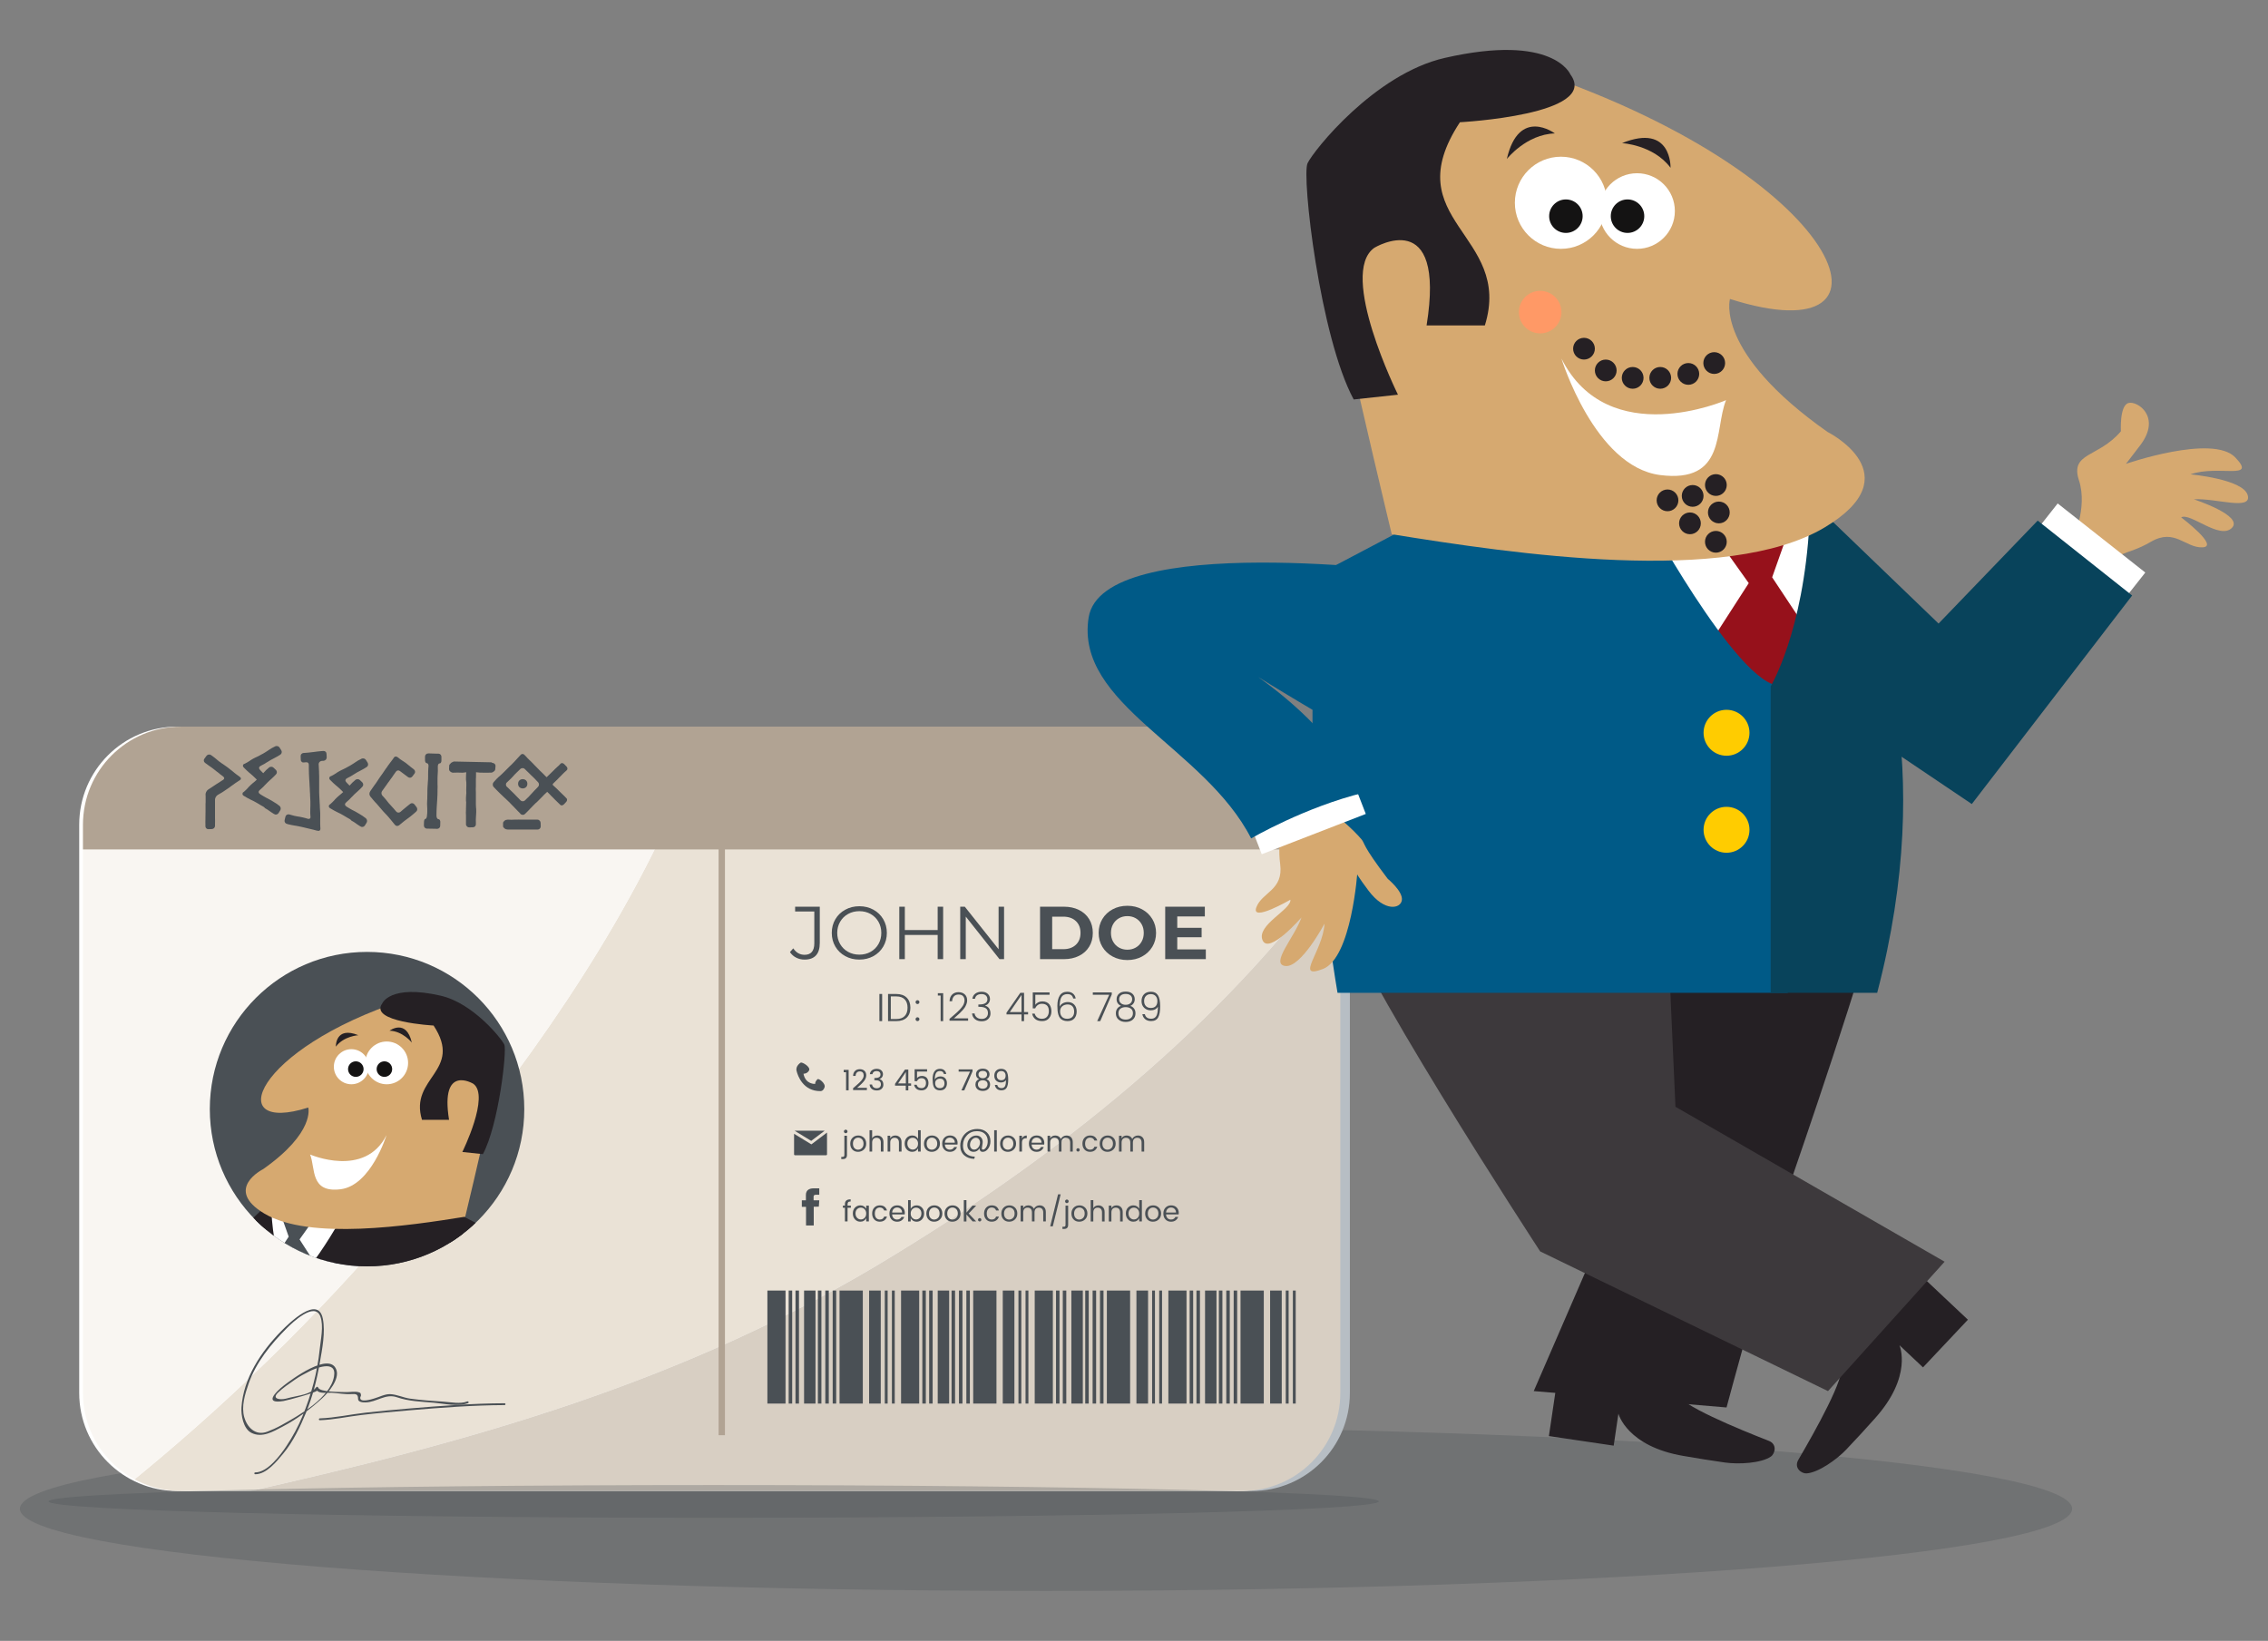 <?xml version="1.0" encoding="utf-8"?>
<!-- Generator: Adobe Illustrator 16.0.0, SVG Export Plug-In . SVG Version: 6.00 Build 0)  -->
<!DOCTYPE svg PUBLIC "-//W3C//DTD SVG 1.1//EN" "http://www.w3.org/Graphics/SVG/1.1/DTD/svg11.dtd">
<svg version="1.1" id="Capa_1" xmlns="http://www.w3.org/2000/svg" xmlns:xlink="http://www.w3.org/1999/xlink" x="0px" y="0px"
	 width="356.579px" height="258px" viewBox="0 0 356.579 258" enable-background="new 0 0 356.579 258" xml:space="preserve">
<rect x="0" y="0" width="356.579" height="258" fill="#808080" stroke="none"/>
<g id="BACKGROUND">
</g>
<g>
	<path opacity="0.3" fill="#4A5055" d="M3.134,237.231c0,7.134,72.225,12.914,161.32,12.914c89.098,0,161.324-5.78,161.324-12.914
		c0-7.129-72.228-12.91-161.324-12.91C75.359,224.321,3.134,230.104,3.134,237.231z"/>
	<g>
		<g>
			<path fill="#B7BEC4" d="M196.814,234.435H29.956c-8.51,0-15.412-6.895-15.412-15.412v-89.359c0-8.508,6.902-15.412,15.412-15.412
				h166.858c8.515,0,15.416,6.904,15.416,15.412v89.359C212.23,227.54,205.329,234.435,196.814,234.435z"/>
		</g>
		<g>
			<path fill="#FFFFFF" d="M194.726,234.435H27.865c-8.513,0-15.411-6.895-15.411-15.412v-89.359c0-8.51,6.898-15.412,15.411-15.412
				h166.861c8.514,0,15.412,6.902,15.412,15.412v89.359C210.14,227.54,203.24,234.435,194.726,234.435z"/>
		</g>
	</g>
	<g>
		<path fill="#FFFFFF" d="M32.667,141.03v3.121h-0.316v-2.496l-1.227,2.101h-0.156l-1.227-2.088v2.483h-0.316v-3.121h0.271
			l1.357,2.313l1.342-2.313H32.667z"/>
		<path fill="#FFFFFF" d="M35.865,143.317h-1.74l-0.375,0.834h-0.343l1.427-3.121h0.326l1.427,3.121h-0.348L35.865,143.317z
			 M35.745,143.052l-0.749-1.679l-0.749,1.679H35.745z"/>
		<path fill="#FFFFFF" d="M39.459,144.151l-0.713-1.004c-0.081,0.011-0.164,0.015-0.25,0.015h-0.839v0.989h-0.329v-3.121h1.168
			c0.398,0,0.711,0.096,0.937,0.285s0.338,0.451,0.338,0.785c0,0.243-0.061,0.449-0.184,0.617c-0.124,0.167-0.3,0.289-0.529,0.363
			l0.763,1.07H39.459L39.459,144.151z M39.196,142.676c0.164-0.137,0.245-0.327,0.245-0.573c0-0.254-0.082-0.447-0.245-0.584
			c-0.165-0.135-0.4-0.201-0.71-0.201h-0.83v1.563h0.83C38.796,142.881,39.032,142.813,39.196,142.676z"/>
		<path fill="#FFFFFF" d="M41.744,142.687l-0.639,0.646v0.819h-0.329v-3.121h0.329v1.887l1.833-1.887h0.38l-1.352,1.415l1.445,1.706
			h-0.393L41.744,142.687z"/>
		<path fill="#FFFFFF" d="M46.377,143.867v0.284h-2.208v-3.121h2.141v0.285H44.5v1.109h1.615v0.281H44.5v1.16L46.377,143.867
			L46.377,143.867z"/>
		<path fill="#FFFFFF" d="M47.981,141.315h-1.098v-0.285h2.524v0.285h-1.096v2.836h-0.33V141.315z"/>
		<path fill="#FFFFFF" d="M50.157,141.03h0.331v3.121h-0.331V141.03z"/>
		<path fill="#FFFFFF" d="M54.336,141.03v3.121h-0.271l-2.007-2.531v2.531h-0.331v-3.121H52l2.011,2.533v-2.533H54.336z"/>
		<path fill="#FFFFFF" d="M57.775,142.592h0.316v1.19c-0.146,0.127-0.319,0.227-0.518,0.294c-0.199,0.069-0.409,0.103-0.629,0.103
			c-0.312,0-0.593-0.066-0.843-0.205c-0.25-0.137-0.445-0.326-0.588-0.567c-0.142-0.243-0.213-0.513-0.213-0.813
			c0-0.3,0.071-0.57,0.213-0.813c0.143-0.241,0.339-0.433,0.588-0.568c0.25-0.138,0.533-0.205,0.848-0.205
			c0.237,0,0.456,0.038,0.656,0.114c0.199,0.074,0.367,0.188,0.502,0.335l-0.205,0.21c-0.246-0.242-0.561-0.364-0.941-0.364
			c-0.252,0-0.481,0.056-0.684,0.166c-0.205,0.112-0.363,0.267-0.479,0.466c-0.117,0.197-0.174,0.418-0.174,0.661
			c0,0.242,0.058,0.464,0.174,0.659c0.116,0.197,0.275,0.352,0.478,0.464c0.201,0.113,0.429,0.169,0.682,0.169
			c0.321,0,0.593-0.078,0.816-0.24L57.775,142.592L57.775,142.592z"/>
		<path fill="#FFFFFF" d="M60.639,141.03h1.27c0.331,0,0.622,0.066,0.875,0.197c0.252,0.133,0.449,0.317,0.588,0.554
			c0.14,0.235,0.21,0.507,0.21,0.811s-0.07,0.573-0.21,0.81c-0.139,0.236-0.336,0.422-0.588,0.555
			c-0.253,0.132-0.543,0.197-0.875,0.197h-1.27V141.03z M61.893,143.867c0.272,0,0.512-0.054,0.718-0.163
			c0.205-0.109,0.363-0.258,0.476-0.451c0.114-0.191,0.17-0.411,0.17-0.661c0-0.251-0.056-0.471-0.17-0.661
			c-0.113-0.192-0.271-0.343-0.476-0.451c-0.206-0.108-0.445-0.162-0.718-0.162h-0.924v2.551L61.893,143.867L61.893,143.867z"/>
		<path fill="#FFFFFF" d="M64.544,141.03h0.33v3.121h-0.33V141.03z"/>
		<path fill="#FFFFFF" d="M68.248,144.151l-0.713-1.004c-0.081,0.011-0.165,0.015-0.25,0.015h-0.839v0.989h-0.33v-3.121h1.169
			c0.398,0,0.71,0.096,0.936,0.285c0.227,0.189,0.34,0.451,0.34,0.785c0,0.243-0.062,0.449-0.186,0.617
			c-0.123,0.167-0.299,0.289-0.528,0.363l0.763,1.07H68.248L68.248,144.151z M67.983,142.676c0.163-0.137,0.245-0.327,0.245-0.573
			c0-0.254-0.082-0.447-0.245-0.584c-0.164-0.135-0.4-0.201-0.709-0.201h-0.83v1.563h0.83
			C67.583,142.881,67.82,142.813,67.983,142.676z"/>
		<path fill="#FFFFFF" d="M71.771,143.867v0.284h-2.208v-3.121h2.14v0.285h-1.81v1.109h1.615v0.281h-1.615v1.16L71.771,143.867
			L71.771,143.867z"/>
		<path fill="#FFFFFF" d="M73.271,143.974c-0.249-0.137-0.443-0.326-0.584-0.567c-0.141-0.243-0.212-0.513-0.212-0.813
			c0-0.3,0.071-0.57,0.212-0.813c0.142-0.241,0.336-0.433,0.586-0.568c0.25-0.138,0.529-0.205,0.838-0.205
			c0.232,0,0.446,0.038,0.642,0.116c0.196,0.077,0.362,0.189,0.5,0.339l-0.209,0.209c-0.244-0.246-0.551-0.369-0.923-0.369
			c-0.247,0-0.472,0.058-0.673,0.171c-0.203,0.11-0.361,0.267-0.475,0.463c-0.115,0.195-0.172,0.416-0.172,0.659
			c0,0.242,0.057,0.464,0.172,0.659c0.114,0.197,0.272,0.352,0.475,0.464c0.201,0.113,0.426,0.169,0.673,0.169
			c0.374,0,0.683-0.123,0.923-0.373l0.209,0.209c-0.137,0.148-0.304,0.264-0.502,0.342c-0.198,0.078-0.412,0.117-0.645,0.117
			C73.797,144.179,73.519,144.11,73.271,143.974z"/>
		<path fill="#FFFFFF" d="M76.748,141.315h-1.098v-0.285h2.525v0.285h-1.098v2.836h-0.329V141.315z"/>
		<path fill="#FFFFFF" d="M79.401,143.972c-0.25-0.139-0.446-0.328-0.588-0.568s-0.212-0.51-0.212-0.812
			c0-0.3,0.07-0.571,0.212-0.813c0.142-0.239,0.337-0.43,0.588-0.567c0.252-0.14,0.532-0.207,0.841-0.207
			c0.309,0,0.588,0.067,0.836,0.205c0.248,0.137,0.443,0.327,0.586,0.567c0.143,0.244,0.214,0.516,0.214,0.814
			c0,0.301-0.071,0.57-0.214,0.813s-0.338,0.433-0.586,0.568c-0.249,0.139-0.527,0.205-0.836,0.205
			C79.934,144.177,79.653,144.108,79.401,143.972z M80.913,143.718c0.199-0.111,0.355-0.267,0.468-0.465
			c0.113-0.197,0.17-0.419,0.17-0.661c0-0.243-0.057-0.464-0.17-0.661c-0.113-0.199-0.27-0.354-0.468-0.466
			c-0.2-0.11-0.423-0.166-0.669-0.166c-0.247,0-0.471,0.056-0.671,0.166c-0.202,0.112-0.359,0.267-0.473,0.466
			c-0.116,0.197-0.171,0.418-0.171,0.661c0,0.242,0.056,0.464,0.171,0.661c0.114,0.198,0.271,0.354,0.473,0.465
			c0.2,0.111,0.424,0.166,0.671,0.166C80.489,143.884,80.712,143.829,80.913,143.718z"/>
		<path fill="#FFFFFF" d="M84.976,144.151l-0.714-1.004c-0.081,0.011-0.164,0.015-0.25,0.015h-0.839v0.989h-0.329v-3.121h1.168
			c0.398,0,0.711,0.096,0.937,0.285c0.225,0.189,0.338,0.451,0.338,0.785c0,0.243-0.061,0.449-0.184,0.617
			c-0.125,0.167-0.3,0.289-0.529,0.363l0.763,1.07H84.976L84.976,144.151z M84.712,142.676c0.164-0.137,0.245-0.327,0.245-0.573
			c0-0.254-0.082-0.447-0.245-0.584c-0.165-0.135-0.4-0.201-0.71-0.201h-0.83v1.563h0.83
			C84.313,142.881,84.547,142.813,84.712,142.676z"/>
	</g>
	<g>
		<g>
			<defs>
				<path id="SVGID_1_" d="M195.314,234.435H28.455c-8.513,0-15.411-6.895-15.411-15.412v-89.359c0-8.51,6.898-15.412,15.411-15.412
					h166.859c8.516,0,15.412,6.902,15.412,15.412v89.359C210.728,227.54,203.83,234.435,195.314,234.435z"/>
			</defs>
			<clipPath id="SVGID_2_">
				<use xlink:href="#SVGID_1_"  overflow="visible"/>
			</clipPath>
			<g clip-path="url(#SVGID_2_)">
				<path fill="#EAE2D6" d="M105.184,128.844c-10.356,22.454-25.57,43.026-41.754,62.216c-13.617,16.076-28.466,30.459-44.362,43.23
					c1.01,0.346,2.094,0.537,3.22,0.537h15.396c35.543-7.959,70.158-17.316,103.031-37.584
					c28.21-17.211,53.535-38.128,71.771-64.254v-0.668v-3.479C176.717,128.844,140.952,128.844,105.184,128.844z"/>
				<path fill="#F9F6F2" d="M63.43,191.06c16.184-19.188,31.398-39.762,41.754-62.215c-30.944,0-61.889,0-92.833,0v3.479v92.567
					c0,4.359,2.813,8.062,6.718,9.399C34.963,221.519,49.813,207.138,63.43,191.06z"/>
				<path fill="#D8CFC3" d="M140.714,197.244c-32.873,20.269-67.488,29.625-103.031,37.584h164.865c5.487,0,9.938-4.452,9.938-9.938
					V132.99C194.25,159.116,168.924,180.033,140.714,197.244z"/>
				<g>
					<g>
						<path fill="#4A5055" d="M125.175,150.574c-0.4-0.203-0.726-0.494-0.978-0.872l0.519-0.589
							c0.456,0.677,1.048,1.014,1.779,1.014c1.021,0,1.532-0.604,1.532-1.815v-4.996h-3.016v-0.752h3.876v5.713
							c0,0.865-0.203,1.516-0.607,1.951c-0.404,0.437-1.003,0.653-1.797,0.653C126.014,150.881,125.577,150.778,125.175,150.574z"/>
						<path fill="#4A5055" d="M132.888,150.333c-0.664-0.365-1.182-0.865-1.555-1.502c-0.374-0.637-0.56-1.352-0.56-2.146
							c0-0.791,0.186-1.508,0.56-2.145c0.373-0.637,0.892-1.137,1.555-1.501c0.664-0.366,1.404-0.549,2.222-0.549
							c0.816,0,1.553,0.182,2.209,0.543c0.655,0.36,1.172,0.86,1.549,1.502c0.377,0.641,0.565,1.356,0.565,2.149
							c0,0.795-0.188,1.51-0.565,2.15c-0.377,0.641-0.894,1.141-1.549,1.501c-0.656,0.362-1.393,0.543-2.209,0.543
							C134.292,150.881,133.551,150.699,132.888,150.333z M136.877,149.662c0.526-0.295,0.938-0.704,1.237-1.226
							c0.298-0.522,0.447-1.106,0.447-1.752c0-0.645-0.149-1.228-0.447-1.75c-0.299-0.521-0.711-0.93-1.237-1.226
							c-0.527-0.294-1.116-0.44-1.768-0.44c-0.653,0-1.244,0.146-1.774,0.44c-0.53,0.296-0.946,0.704-1.249,1.226
							c-0.302,0.522-0.454,1.105-0.454,1.75c0,0.646,0.151,1.229,0.454,1.752c0.303,0.521,0.719,0.931,1.249,1.226
							c0.53,0.294,1.121,0.44,1.774,0.44C135.761,150.104,136.351,149.956,136.877,149.662z"/>
						<path fill="#4A5055" d="M148.282,142.563v8.248h-0.861v-3.808h-5.161v3.808h-0.872v-8.248h0.872v3.676h5.161v-3.676H148.282z"
							/>
						<path fill="#4A5055" d="M157.861,142.563v8.248h-0.719l-5.302-6.692v6.692h-0.872v-8.248h0.718l5.314,6.691v-6.691H157.861z"
							/>
						<path fill="#4A5055" d="M163.518,142.563h3.746c0.896,0,1.688,0.17,2.375,0.512c0.687,0.342,1.221,0.822,1.602,1.443
							c0.382,0.621,0.572,1.344,0.572,2.168s-0.188,1.547-0.572,2.168c-0.381,0.621-0.915,1.103-1.602,1.443
							c-0.688,0.342-1.479,0.514-2.375,0.514h-3.746V142.563z M167.17,149.243c0.824,0,1.482-0.23,1.974-0.688
							c0.491-0.461,0.736-1.084,0.736-1.869s-0.246-1.408-0.736-1.867c-0.491-0.459-1.149-0.688-1.974-0.688h-1.744v5.113
							L167.17,149.243L167.17,149.243z"/>
						<path fill="#4A5055" d="M174.929,150.397c-0.688-0.369-1.226-0.877-1.613-1.524c-0.39-0.649-0.584-1.378-0.584-2.188
							c0-0.809,0.194-1.535,0.584-2.186c0.388-0.646,0.927-1.156,1.613-1.525c0.688-0.369,1.459-0.554,2.315-0.554
							s1.626,0.185,2.31,0.554s1.221,0.879,1.614,1.525c0.394,0.648,0.59,1.377,0.59,2.186c0,0.811-0.196,1.539-0.59,2.188
							c-0.394,0.647-0.933,1.155-1.614,1.524c-0.684,0.369-1.453,0.555-2.31,0.555S175.617,150.769,174.929,150.397z
							 M178.564,148.99c0.394-0.226,0.703-0.536,0.926-0.938c0.225-0.398,0.334-0.854,0.334-1.367c0-0.51-0.109-0.966-0.334-1.367
							c-0.223-0.398-0.532-0.711-0.926-0.937c-0.393-0.223-0.832-0.335-1.318-0.335s-0.928,0.112-1.319,0.335
							c-0.394,0.226-0.702,0.537-0.926,0.937c-0.224,0.401-0.335,0.857-0.335,1.367c0,0.513,0.111,0.969,0.335,1.367
							c0.224,0.401,0.532,0.713,0.926,0.938c0.394,0.224,0.833,0.335,1.319,0.335S178.171,149.214,178.564,148.99z"/>
						<path fill="#4A5055" d="M189.582,149.278v1.531h-6.387v-8.248h6.232v1.531h-4.336v1.792h3.83v1.483h-3.83v1.91H189.582
							L189.582,149.278z"/>
					</g>
				</g>
				<g>
					<path fill="#4A5055" d="M138.26,160.554v-4.265h0.433v4.265H138.26z"/>
					<path fill="#4A5055" d="M140.931,156.289c0.689,0,1.228,0.188,1.617,0.571c0.39,0.381,0.585,0.91,0.585,1.586
						c0,0.675-0.194,1.195-0.581,1.561c-0.388,0.365-0.927,0.547-1.621,0.547h-1.31v-4.265H140.931z M140.053,160.221h0.877
						c0.574,0,1.009-0.155,1.308-0.467c0.299-0.312,0.448-0.747,0.448-1.308c0-0.562-0.149-0.997-0.448-1.309
						c-0.299-0.312-0.734-0.467-1.308-0.467h-0.877V160.221z"/>
					<path fill="#4A5055" d="M144.464,157.782c-0.06,0.059-0.131,0.089-0.213,0.089c-0.083,0-0.154-0.03-0.214-0.089
						c-0.06-0.062-0.09-0.133-0.09-0.215s0.03-0.152,0.09-0.213c0.06-0.06,0.131-0.09,0.214-0.09c0.082,0,0.153,0.03,0.213,0.09
						c0.06,0.061,0.09,0.131,0.09,0.213S144.523,157.722,144.464,157.782z M144.464,160.465c-0.06,0.06-0.131,0.089-0.213,0.089
						c-0.083,0-0.154-0.029-0.214-0.089s-0.09-0.131-0.09-0.214c0-0.082,0.03-0.152,0.09-0.213s0.131-0.091,0.214-0.091
						c0.082,0,0.153,0.03,0.213,0.091s0.09,0.131,0.09,0.213C144.555,160.334,144.523,160.405,144.464,160.465z"/>
					<path fill="#4A5055" d="M147.888,160.554v-4.019h-0.439v-0.37h0.841v4.389H147.888z"/>
					<path fill="#4A5055" d="M149.285,160.492v-0.298c0.095-0.08,0.236-0.202,0.424-0.364c0.188-0.159,0.331-0.283,0.43-0.37
						c0.098-0.086,0.228-0.202,0.386-0.35c0.159-0.146,0.282-0.269,0.371-0.364c0.089-0.097,0.188-0.212,0.297-0.347
						s0.193-0.256,0.251-0.361c0.131-0.262,0.198-0.516,0.198-0.764c0-0.25-0.075-0.463-0.223-0.639
						c-0.149-0.175-0.384-0.261-0.705-0.261c-0.322,0-0.568,0.097-0.739,0.289c-0.171,0.194-0.265,0.448-0.281,0.76h-0.408
						c0.02-0.452,0.158-0.803,0.415-1.049c0.255-0.248,0.586-0.373,0.992-0.373c0.406,0,0.735,0.115,0.986,0.345
						c0.251,0.229,0.377,0.551,0.377,0.967c0,0.183-0.038,0.371-0.111,0.565c-0.075,0.196-0.158,0.367-0.253,0.515
						c-0.095,0.146-0.231,0.314-0.408,0.508c-0.178,0.189-0.321,0.336-0.429,0.438c-0.11,0.102-0.27,0.245-0.479,0.428
						c-0.21,0.183-0.344,0.301-0.402,0.355h2.232v0.37H149.285L149.285,160.492z"/>
					<path fill="#4A5055" d="M153.339,156.229c0.265-0.194,0.596-0.293,0.996-0.293c0.399,0,0.718,0.106,0.955,0.324
						c0.237,0.217,0.355,0.491,0.355,0.826c0,0.232-0.069,0.445-0.207,0.63c-0.138,0.187-0.323,0.313-0.553,0.384v0.03
						c0.264,0.065,0.47,0.204,0.619,0.415c0.148,0.209,0.223,0.484,0.223,0.821c0,0.338-0.122,0.625-0.365,0.858
						c-0.243,0.234-0.58,0.353-1.011,0.353c-0.431,0-0.783-0.106-1.055-0.323s-0.428-0.52-0.47-0.906h0.402
						c0.028,0.248,0.141,0.452,0.337,0.616c0.196,0.162,0.453,0.243,0.772,0.243s0.564-0.084,0.736-0.253
						c0.171-0.169,0.256-0.392,0.256-0.661c0-0.359-0.114-0.613-0.343-0.766c-0.229-0.148-0.572-0.225-1.029-0.225h-0.136v-0.365
						h0.142c0.853-0.004,1.28-0.273,1.28-0.811c0-0.251-0.08-0.449-0.241-0.6c-0.161-0.148-0.389-0.223-0.683-0.223
						c-0.295,0-0.53,0.063-0.705,0.188c-0.175,0.125-0.282,0.305-0.319,0.541h-0.414
						C152.924,156.694,153.077,156.426,153.339,156.229z"/>
					<path fill="#4A5055" d="M160.605,160.554v-1.05h-2.362v-0.278l2.17-3.123h0.593v3.029h0.631v0.372h-0.631v1.05H160.605z
						 M160.605,159.132v-2.688l-1.842,2.688H160.605z"/>
					<path fill="#4A5055" d="M162.374,156.035h2.64v0.371h-2.238v1.582c0.095-0.151,0.243-0.279,0.445-0.384
						c0.202-0.103,0.424-0.154,0.667-0.154c0.244,0,0.463,0.045,0.659,0.133c0.196,0.089,0.347,0.209,0.455,0.363
						c0.202,0.296,0.303,0.656,0.303,1.08c0,0.426-0.127,0.785-0.381,1.082c-0.253,0.298-0.609,0.444-1.069,0.444
						s-0.82-0.104-1.082-0.317c-0.261-0.213-0.428-0.497-0.498-0.855h0.402c0.07,0.251,0.203,0.448,0.398,0.59
						c0.196,0.144,0.438,0.215,0.727,0.215c0.362,0,0.637-0.11,0.822-0.332c0.186-0.22,0.278-0.51,0.278-0.869
						c0-0.771-0.366-1.155-1.1-1.155c-0.244,0-0.455,0.063-0.634,0.192c-0.179,0.127-0.316,0.303-0.411,0.525h-0.384
						L162.374,156.035L162.374,156.035z"/>
					<path fill="#4A5055" d="M167.808,156.308c-0.407,0-0.709,0.146-0.903,0.438c-0.193,0.293-0.296,0.802-0.309,1.526
						c0.111-0.223,0.281-0.396,0.51-0.524s0.492-0.192,0.788-0.192c0.413,0,0.746,0.135,1.002,0.405s0.383,0.628,0.383,1.076
						c0,0.446-0.122,0.813-0.364,1.094c-0.245,0.282-0.602,0.423-1.076,0.423c-0.273,0-0.507-0.043-0.703-0.129
						c-0.196-0.087-0.35-0.197-0.463-0.334c-0.113-0.136-0.203-0.313-0.269-0.531c-0.065-0.219-0.109-0.436-0.13-0.648
						c-0.02-0.214-0.031-0.469-0.031-0.76c0-0.693,0.127-1.235,0.38-1.627c0.254-0.394,0.648-0.588,1.184-0.588
						c0.38,0,0.684,0.103,0.912,0.306c0.229,0.204,0.362,0.454,0.399,0.752h-0.383c-0.058-0.24-0.16-0.413-0.306-0.522
						S168.077,156.308,167.808,156.308z M168.883,159.062c0-0.353-0.09-0.629-0.269-0.828c-0.179-0.199-0.433-0.301-0.761-0.301
						s-0.605,0.094-0.835,0.278c-0.229,0.187-0.343,0.455-0.343,0.81c0,0.355,0.097,0.639,0.288,0.849s0.464,0.315,0.819,0.315
						s0.626-0.1,0.817-0.297C168.789,159.688,168.883,159.414,168.883,159.062z"/>
					<path fill="#4A5055" d="M171.814,156.041h2.98v0.327l-1.811,4.186H172.5l1.892-4.143h-2.578V156.041L171.814,156.041z"/>
					<path fill="#4A5055" d="M175.554,157.117c0-0.355,0.124-0.646,0.372-0.868c0.248-0.227,0.599-0.338,1.054-0.338
						c0.457,0,0.808,0.111,1.056,0.338c0.247,0.225,0.37,0.513,0.37,0.868c0,0.241-0.063,0.457-0.194,0.643
						c-0.13,0.188-0.297,0.319-0.503,0.403c0.242,0.072,0.439,0.213,0.59,0.419s0.225,0.456,0.225,0.748
						c0,0.412-0.14,0.741-0.42,0.985c-0.279,0.246-0.654,0.369-1.123,0.369c-0.468,0-0.84-0.123-1.121-0.369
						c-0.28-0.244-0.422-0.573-0.422-0.985c0-0.297,0.074-0.546,0.224-0.752c0.147-0.203,0.346-0.343,0.594-0.415
						C175.788,157.947,175.554,157.601,175.554,157.117z M178.121,159.31c0-0.315-0.105-0.555-0.317-0.715
						c-0.213-0.16-0.487-0.24-0.823-0.24c-0.334,0-0.608,0.08-0.822,0.24c-0.211,0.16-0.317,0.398-0.317,0.715
						c0,0.315,0.104,0.561,0.31,0.737s0.482,0.267,0.832,0.267c0.349,0,0.625-0.09,0.832-0.267
						C178.019,159.869,178.121,159.624,178.121,159.31z M177.732,156.505c-0.182-0.148-0.434-0.224-0.754-0.224
						c-0.322,0-0.572,0.075-0.752,0.224c-0.179,0.148-0.269,0.354-0.269,0.614c0,0.263,0.095,0.473,0.285,0.631
						c0.188,0.159,0.436,0.238,0.737,0.238c0.305,0,0.549-0.079,0.74-0.238c0.189-0.158,0.283-0.368,0.283-0.631
						C178.002,156.858,177.914,156.653,177.732,156.505z"/>
					<path fill="#4A5055" d="M181.002,160.178c0.358,0,0.621-0.14,0.792-0.417c0.168-0.277,0.254-0.769,0.254-1.47
						c-0.234,0.38-0.615,0.569-1.139,0.569c-0.398,0-0.738-0.133-1.018-0.396c-0.279-0.265-0.418-0.616-0.418-1.059
						c0-0.44,0.129-0.796,0.385-1.066s0.627-0.405,1.111-0.405c0.487,0,0.848,0.184,1.082,0.549c0.235,0.365,0.354,0.94,0.354,1.733
						c0,0.791-0.105,1.377-0.318,1.761c-0.213,0.379-0.581,0.57-1.104,0.57c-0.396,0-0.713-0.104-0.951-0.311
						c-0.236-0.205-0.379-0.465-0.428-0.778h0.39C180.103,159.938,180.437,160.178,181.002,160.178z M179.878,157.396
						c0,0.33,0.091,0.594,0.277,0.791c0.185,0.197,0.447,0.297,0.783,0.297c0.34,0,0.596-0.096,0.769-0.287s0.259-0.455,0.259-0.788
						s-0.093-0.601-0.277-0.802c-0.187-0.198-0.438-0.299-0.762-0.299c-0.32,0-0.574,0.1-0.766,0.297
						C179.972,156.801,179.878,157.065,179.878,157.396z"/>
				</g>
				<line fill="#B1A393" stroke="#B1A393" stroke-miterlimit="10" x1="113.478" y1="133.438" x2="113.478" y2="225.666"/>
				<g>
					<g>
						<path fill="#4A5055" d="M133.021,171.438v-2.851h-0.372v-0.366h0.775v3.217H133.021z"/>
						<path fill="#4A5055" d="M134.122,171.394v-0.293c0.072-0.063,0.187-0.164,0.342-0.295c0.156-0.135,0.272-0.232,0.347-0.303
							c0.075-0.066,0.175-0.159,0.299-0.275c0.123-0.117,0.218-0.215,0.283-0.293s0.132-0.168,0.201-0.271
							c0.13-0.192,0.195-0.384,0.195-0.572s-0.05-0.341-0.147-0.456c-0.099-0.115-0.253-0.173-0.462-0.173
							c-0.21,0-0.371,0.063-0.482,0.192c-0.112,0.128-0.172,0.299-0.182,0.512h-0.394c0.012-0.339,0.114-0.602,0.306-0.783
							c0.192-0.183,0.441-0.273,0.748-0.273c0.306,0,0.552,0.088,0.738,0.262s0.279,0.408,0.279,0.709
							c0,0.357-0.175,0.729-0.526,1.107c-0.126,0.138-0.225,0.236-0.295,0.301c-0.193,0.188-0.399,0.371-0.62,0.557h1.54v0.35h-2.17
							V171.394z"/>
						<path fill="#4A5055" d="M137.09,168.283c0.195-0.149,0.444-0.226,0.748-0.226c0.303,0,0.544,0.08,0.72,0.241
							c0.177,0.16,0.265,0.363,0.265,0.611c0,0.179-0.05,0.335-0.15,0.47c-0.099,0.133-0.228,0.225-0.385,0.273v0.021
							c0.184,0.052,0.329,0.152,0.436,0.3c0.106,0.147,0.159,0.348,0.159,0.594c0,0.248-0.091,0.457-0.274,0.629
							c-0.183,0.174-0.435,0.26-0.757,0.26c-0.321,0-0.585-0.081-0.79-0.245c-0.206-0.163-0.319-0.394-0.34-0.692h0.39
							c0.015,0.172,0.086,0.313,0.215,0.424c0.128,0.111,0.299,0.166,0.512,0.166s0.376-0.059,0.489-0.172
							c0.113-0.11,0.169-0.258,0.169-0.437c0-0.237-0.075-0.407-0.226-0.507c-0.151-0.102-0.383-0.15-0.694-0.15h-0.108v-0.344
							h0.113c0.568-0.005,0.851-0.188,0.851-0.549c0-0.165-0.053-0.297-0.16-0.395c-0.107-0.097-0.258-0.146-0.451-0.146
							c-0.193,0-0.346,0.046-0.457,0.134c-0.112,0.09-0.181,0.208-0.205,0.355h-0.398
							C136.787,168.64,136.896,168.435,137.09,168.283z"/>
						<path fill="#4A5055" d="M142.407,171.438v-0.733h-1.686v-0.29l1.559-2.238h0.526v2.176h0.438v0.354h-0.438v0.734h-0.399
							V171.438z M142.42,170.353v-1.795l-1.218,1.795H142.42z"/>
						<path fill="#4A5055" d="M143.798,168.128h1.961v0.357h-1.581v1.037c0.067-0.101,0.168-0.184,0.304-0.25
							c0.135-0.065,0.29-0.101,0.464-0.101c0.174,0,0.332,0.034,0.476,0.099c0.144,0.065,0.254,0.152,0.332,0.266
							c0.149,0.217,0.222,0.466,0.222,0.742c0,0.342-0.095,0.619-0.285,0.836c-0.19,0.216-0.457,0.324-0.8,0.324
							c-0.343,0-0.611-0.08-0.806-0.24s-0.316-0.371-0.364-0.635h0.394c0.042,0.164,0.128,0.291,0.26,0.386
							c0.131,0.094,0.305,0.141,0.521,0.141s0.385-0.071,0.507-0.218c0.123-0.145,0.184-0.338,0.184-0.584
							c0-0.245-0.061-0.434-0.184-0.563c-0.122-0.133-0.304-0.199-0.546-0.199c-0.163,0-0.303,0.043-0.421,0.129
							c-0.118,0.084-0.205,0.199-0.263,0.344h-0.375V168.128L143.798,168.128z"/>
						<path fill="#4A5055" d="M147.779,168.403c-0.272,0-0.473,0.1-0.602,0.299c-0.13,0.199-0.2,0.537-0.209,1.016
							c0.082-0.148,0.203-0.264,0.362-0.347c0.161-0.083,0.338-0.125,0.536-0.125c0.301,0,0.546,0.098,0.733,0.292
							c0.188,0.195,0.281,0.458,0.281,0.788c0,0.331-0.092,0.599-0.276,0.805s-0.448,0.31-0.793,0.31
							c-0.549,0-0.901-0.232-1.056-0.698c-0.087-0.265-0.131-0.634-0.131-1.11s0.093-0.857,0.28-1.146
							c0.188-0.286,0.479-0.43,0.875-0.43c0.291,0,0.521,0.077,0.691,0.232c0.17,0.156,0.269,0.348,0.297,0.578h-0.372
							c-0.039-0.157-0.107-0.274-0.204-0.35C148.095,168.44,147.958,168.403,147.779,168.403z M148.491,170.351
							c0-0.231-0.06-0.414-0.179-0.549s-0.289-0.201-0.507-0.201c-0.218,0-0.403,0.062-0.552,0.184
							c-0.15,0.122-0.225,0.301-0.225,0.537c0,0.234,0.065,0.423,0.195,0.562c0.13,0.14,0.311,0.208,0.543,0.208
							s0.412-0.064,0.537-0.195C148.428,170.761,148.491,170.58,148.491,170.351z"/>
						<path fill="#4A5055" d="M150.72,168.142h2.183v0.308l-1.295,2.991h-0.453l1.354-2.95h-1.789V168.142z"/>
						<path fill="#4A5055" d="M153.447,168.92c0-0.257,0.093-0.47,0.278-0.637s0.449-0.253,0.788-0.253
							c0.34,0,0.602,0.087,0.786,0.256c0.185,0.17,0.277,0.382,0.277,0.639c0,0.176-0.045,0.327-0.136,0.459
							c-0.091,0.133-0.208,0.229-0.354,0.292c0.172,0.058,0.312,0.162,0.417,0.312c0.105,0.148,0.158,0.328,0.158,0.537
							c0,0.306-0.106,0.55-0.317,0.732c-0.212,0.182-0.49,0.271-0.834,0.271c-0.344,0-0.622-0.092-0.833-0.271
							c-0.211-0.184-0.317-0.428-0.317-0.732c0-0.209,0.053-0.389,0.159-0.537c0.105-0.148,0.245-0.254,0.421-0.312
							C153.612,169.521,153.447,169.269,153.447,168.92z M155.27,170.501c0-0.208-0.07-0.368-0.208-0.479
							c-0.139-0.109-0.321-0.166-0.546-0.166c-0.225,0-0.408,0.057-0.55,0.166s-0.213,0.271-0.213,0.479
							c0,0.21,0.069,0.376,0.207,0.496c0.137,0.121,0.322,0.183,0.555,0.183c0.232,0,0.417-0.063,0.553-0.185
							C155.2,170.876,155.27,170.709,155.27,170.501z M155.188,168.946c0-0.174-0.06-0.313-0.179-0.414
							c-0.119-0.102-0.283-0.151-0.494-0.151c-0.21,0-0.375,0.052-0.496,0.151c-0.121,0.102-0.181,0.24-0.181,0.414
							c0,0.176,0.063,0.316,0.188,0.425c0.125,0.106,0.288,0.159,0.487,0.159c0.2,0,0.362-0.053,0.487-0.159
							S155.188,169.122,155.188,168.946z"/>
						<path fill="#4A5055" d="M157.465,171.086c0.242,0,0.418-0.093,0.53-0.278c0.112-0.187,0.167-0.511,0.167-0.978
							c-0.079,0.121-0.188,0.213-0.329,0.276c-0.14,0.063-0.292,0.095-0.456,0.095c-0.298,0-0.548-0.095-0.75-0.282
							c-0.201-0.189-0.301-0.447-0.301-0.775c0-0.33,0.095-0.594,0.286-0.791c0.189-0.197,0.454-0.297,0.792-0.297
							c0.395,0,0.68,0.135,0.852,0.404c0.172,0.27,0.258,0.695,0.258,1.273s-0.08,1.006-0.237,1.283
							c-0.159,0.278-0.438,0.418-0.836,0.418c-0.306,0-0.544-0.08-0.716-0.24c-0.173-0.16-0.275-0.361-0.309-0.604h0.376
							C156.864,170.921,157.088,171.086,157.465,171.086z M156.718,169.127c0,0.216,0.062,0.39,0.184,0.522
							c0.122,0.131,0.296,0.199,0.521,0.199s0.396-0.063,0.51-0.189c0.115-0.129,0.172-0.303,0.172-0.526
							c0-0.223-0.061-0.399-0.184-0.532c-0.122-0.131-0.291-0.195-0.505-0.195s-0.384,0.066-0.509,0.197
							C156.781,168.735,156.718,168.909,156.718,169.127z"/>
					</g>
					<g>
						<path fill="#4A5055" d="M132.752,178.579h0.412v3.023c0,0.426-0.215,0.643-0.643,0.643h-0.254v-0.34h0.173
							c0.115,0,0.195-0.023,0.242-0.071c0.046-0.046,0.07-0.124,0.07-0.231V178.579L132.752,178.579z M133.161,178.099
							c-0.054,0.055-0.121,0.082-0.199,0.082c-0.079,0-0.145-0.027-0.197-0.082c-0.053-0.054-0.08-0.119-0.08-0.197
							c0-0.08,0.028-0.146,0.082-0.199c0.055-0.055,0.12-0.081,0.197-0.081s0.143,0.026,0.197,0.081
							c0.055,0.054,0.082,0.119,0.082,0.199C133.243,177.979,133.214,178.045,133.161,178.099z"/>
						<path fill="#4A5055" d="M134.023,180.754c-0.229-0.235-0.343-0.544-0.343-0.929s0.12-0.693,0.358-0.932
							c0.238-0.237,0.538-0.354,0.896-0.354c0.36,0,0.659,0.118,0.897,0.354c0.239,0.237,0.358,0.547,0.358,0.929
							s-0.125,0.692-0.374,0.93c-0.249,0.235-0.554,0.354-0.914,0.354C134.545,181.106,134.251,180.989,134.023,180.754z
							 M134.904,180.769c0.233,0,0.435-0.084,0.605-0.252c0.17-0.168,0.255-0.397,0.255-0.695c0-0.295-0.081-0.526-0.244-0.692
							s-0.362-0.25-0.595-0.25c-0.234,0-0.43,0.084-0.587,0.25c-0.157,0.166-0.236,0.397-0.236,0.694
							c0,0.299,0.076,0.529,0.227,0.695C134.481,180.685,134.672,180.769,134.904,180.769z"/>
						<path fill="#4A5055" d="M137.121,177.714v1.27c0.169-0.295,0.439-0.443,0.811-0.443c0.274,0,0.504,0.091,0.689,0.273
							c0.184,0.183,0.276,0.442,0.276,0.781v1.473h-0.408v-1.404c0-0.25-0.061-0.439-0.182-0.57c-0.121-0.13-0.288-0.195-0.5-0.195
							c-0.212,0-0.38,0.065-0.502,0.195c-0.123,0.131-0.184,0.32-0.184,0.57v1.404h-0.412v-3.354H137.121L137.121,177.714z"/>
						<path fill="#4A5055" d="M139.965,178.579v0.402c0.169-0.295,0.439-0.442,0.812-0.442c0.274,0,0.504,0.091,0.689,0.272
							c0.184,0.184,0.276,0.443,0.276,0.781v1.475h-0.408v-1.405c0-0.25-0.061-0.44-0.182-0.57s-0.288-0.194-0.5-0.194
							s-0.38,0.064-0.503,0.194c-0.122,0.13-0.184,0.32-0.184,0.57v1.405h-0.412v-2.488H139.965L139.965,178.579z"/>
						<path fill="#4A5055" d="M142.575,180.742c-0.227-0.242-0.34-0.554-0.34-0.935c0-0.379,0.113-0.685,0.337-0.918
							c0.225-0.233,0.509-0.352,0.849-0.352c0.212,0,0.397,0.049,0.556,0.148c0.158,0.102,0.278,0.229,0.36,0.392v-1.365h0.417
							v3.354h-0.417v-0.51c-0.082,0.164-0.202,0.297-0.36,0.398c-0.159,0.102-0.343,0.15-0.556,0.15
							C143.084,181.106,142.801,180.985,142.575,180.742z M144.09,180.501c0.165-0.17,0.247-0.395,0.247-0.676
							s-0.083-0.506-0.247-0.676c-0.165-0.168-0.362-0.254-0.594-0.254c-0.23,0-0.428,0.082-0.593,0.246
							c-0.165,0.162-0.247,0.385-0.247,0.664c0,0.282,0.083,0.51,0.25,0.686c0.166,0.175,0.363,0.263,0.593,0.263
							S143.925,180.67,144.09,180.501z"/>
						<path fill="#4A5055" d="M145.613,180.754c-0.229-0.235-0.342-0.544-0.342-0.929s0.119-0.693,0.357-0.932
							c0.239-0.236,0.538-0.354,0.897-0.354s0.659,0.118,0.896,0.354c0.239,0.237,0.359,0.547,0.359,0.929s-0.125,0.692-0.374,0.93
							c-0.249,0.235-0.554,0.354-0.913,0.354C146.134,181.106,145.84,180.989,145.613,180.754z M146.495,180.769
							c0.232,0,0.435-0.084,0.604-0.252c0.171-0.168,0.256-0.397,0.256-0.695c0-0.295-0.082-0.526-0.245-0.692
							s-0.362-0.25-0.596-0.25c-0.234,0-0.429,0.084-0.586,0.25c-0.157,0.166-0.236,0.397-0.236,0.694
							c0,0.299,0.076,0.529,0.227,0.695S146.261,180.769,146.495,180.769z"/>
						<path fill="#4A5055" d="M149.339,181.106c-0.357,0-0.647-0.117-0.87-0.354c-0.224-0.234-0.335-0.546-0.335-0.934
							c0-0.387,0.114-0.696,0.34-0.932c0.227-0.232,0.521-0.351,0.881-0.351c0.361,0,0.651,0.11,0.87,0.332
							c0.219,0.223,0.328,0.505,0.328,0.851c0,0.088-0.006,0.17-0.017,0.244h-1.981c0.012,0.248,0.091,0.443,0.234,0.587
							c0.144,0.144,0.327,0.216,0.551,0.216c0.169,0,0.312-0.039,0.428-0.113c0.116-0.075,0.201-0.176,0.256-0.299h0.443
							c-0.078,0.217-0.213,0.396-0.405,0.539C149.871,181.037,149.629,181.106,149.339,181.106z M149.896,179.094
							c-0.147-0.143-0.331-0.216-0.55-0.216c-0.22,0-0.401,0.07-0.546,0.21c-0.145,0.142-0.225,0.335-0.241,0.578h1.563
							C150.121,179.428,150.044,179.237,149.896,179.094z"/>
						<path fill="#4A5055" d="M150.975,180.134c0-0.486,0.114-0.93,0.343-1.33c0.228-0.4,0.546-0.717,0.956-0.947
							c0.409-0.229,0.869-0.346,1.38-0.346c0.619,0,1.118,0.178,1.497,0.53c0.378,0.354,0.568,0.817,0.568,1.396
							c0,0.468-0.124,0.863-0.371,1.187c-0.248,0.324-0.526,0.485-0.834,0.485c-0.178,0-0.309-0.053-0.392-0.158
							s-0.122-0.236-0.115-0.395c-0.229,0.367-0.542,0.553-0.938,0.553c-0.317,0-0.571-0.123-0.763-0.368
							c-0.191-0.247-0.261-0.558-0.207-0.935c0.055-0.377,0.216-0.682,0.485-0.912c0.269-0.232,0.572-0.351,0.91-0.351
							c0.338,0,0.602,0.119,0.791,0.354c0.189,0.238,0.256,0.529,0.202,0.879l-0.113,0.729c-0.021,0.17,0.037,0.253,0.176,0.253
							c0.175,0,0.343-0.127,0.503-0.382c0.16-0.255,0.24-0.568,0.24-0.939c0-0.48-0.148-0.863-0.448-1.15
							c-0.299-0.288-0.714-0.43-1.246-0.43c-0.637,0-1.163,0.218-1.577,0.656c-0.414,0.438-0.621,0.979-0.621,1.621
							c0,0.543,0.169,0.965,0.505,1.262c0.337,0.299,0.789,0.453,1.357,0.47l-0.087,0.345c-0.652-0.016-1.182-0.206-1.59-0.568
							C151.178,181.276,150.975,180.772,150.975,180.134z M154.064,179.825c0.04-0.262-0.003-0.483-0.127-0.662
							c-0.123-0.178-0.292-0.268-0.505-0.268c-0.213,0-0.409,0.09-0.587,0.268c-0.178,0.179-0.287,0.4-0.326,0.662
							c-0.039,0.264,0.002,0.484,0.127,0.664c0.124,0.18,0.292,0.269,0.505,0.269s0.409-0.089,0.586-0.269
							C153.917,180.31,154.025,180.089,154.064,179.825z"/>
						<path fill="#4A5055" d="M156.308,181.067v-3.354h0.412v3.354H156.308z"/>
						<path fill="#4A5055" d="M157.579,180.754c-0.228-0.235-0.342-0.544-0.342-0.929s0.119-0.693,0.358-0.932
							c0.239-0.237,0.538-0.354,0.897-0.354c0.36,0,0.659,0.118,0.897,0.354c0.239,0.237,0.358,0.547,0.358,0.929
							s-0.125,0.692-0.374,0.93c-0.249,0.235-0.553,0.354-0.913,0.354C158.101,181.106,157.807,180.989,157.579,180.754z
							 M158.459,180.769c0.233,0,0.434-0.084,0.604-0.252c0.171-0.168,0.256-0.397,0.256-0.695c0-0.295-0.081-0.526-0.245-0.692
							c-0.163-0.166-0.362-0.25-0.596-0.25s-0.43,0.084-0.586,0.25c-0.157,0.166-0.236,0.397-0.236,0.694
							c0,0.299,0.076,0.529,0.227,0.695C158.036,180.685,158.228,180.769,158.459,180.769z"/>
						<path fill="#4A5055" d="M160.674,178.579v0.423c0.148-0.31,0.401-0.463,0.757-0.463v0.43h-0.108
							c-0.211,0-0.373,0.056-0.482,0.166c-0.111,0.11-0.167,0.302-0.167,0.573v1.359h-0.412v-2.488H160.674L160.674,178.579z"/>
						<path fill="#4A5055" d="M162.973,181.106c-0.356,0-0.646-0.117-0.87-0.354c-0.224-0.234-0.335-0.546-0.335-0.934
							c0-0.387,0.113-0.696,0.339-0.932c0.227-0.232,0.52-0.351,0.881-0.351c0.361,0,0.651,0.11,0.871,0.332
							c0.219,0.223,0.329,0.505,0.329,0.851c0,0.088-0.006,0.17-0.018,0.244h-1.98c0.012,0.248,0.09,0.443,0.233,0.587
							s0.327,0.216,0.551,0.216c0.169,0,0.312-0.039,0.428-0.113c0.116-0.075,0.201-0.176,0.256-0.299h0.443
							c-0.078,0.217-0.213,0.396-0.405,0.539C163.503,181.037,163.263,181.106,162.973,181.106z M163.529,179.094
							c-0.148-0.143-0.332-0.216-0.55-0.216c-0.219,0-0.401,0.07-0.546,0.21c-0.145,0.142-0.225,0.335-0.241,0.578h1.563
							C163.753,179.428,163.677,179.237,163.529,179.094z"/>
						<path fill="#4A5055" d="M165.11,178.579v0.402c0.169-0.295,0.44-0.442,0.812-0.442c0.189,0,0.362,0.046,0.517,0.138
							c0.153,0.092,0.27,0.227,0.349,0.402c0.09-0.17,0.212-0.303,0.368-0.398c0.157-0.095,0.333-0.142,0.533-0.142
							c0.28,0,0.513,0.091,0.697,0.272c0.184,0.183,0.276,0.443,0.276,0.781v1.475h-0.408v-1.405c0-0.25-0.061-0.44-0.184-0.57
							c-0.122-0.13-0.289-0.194-0.5-0.194s-0.378,0.064-0.5,0.194c-0.123,0.13-0.183,0.32-0.183,0.57v1.405h-0.409v-1.405
							c0-0.25-0.06-0.44-0.181-0.57s-0.288-0.194-0.5-0.194c-0.213,0-0.381,0.064-0.503,0.194c-0.123,0.13-0.184,0.32-0.184,0.57
							v1.405h-0.412v-2.488H165.11L165.11,178.579z"/>
						<path fill="#4A5055" d="M169.678,180.989c-0.052,0.053-0.114,0.078-0.186,0.078c-0.073,0-0.135-0.025-0.187-0.078
							c-0.051-0.053-0.077-0.114-0.077-0.188c0-0.074,0.026-0.138,0.077-0.189c0.052-0.049,0.113-0.075,0.187-0.075
							c0.072,0,0.134,0.026,0.186,0.075c0.051,0.053,0.076,0.115,0.076,0.189C169.754,180.875,169.729,180.938,169.678,180.989z"/>
						<path fill="#4A5055" d="M170.517,180.754c-0.224-0.235-0.335-0.545-0.335-0.933c0-0.383,0.111-0.693,0.335-0.93
							c0.223-0.235,0.513-0.354,0.87-0.354c0.298,0,0.543,0.068,0.731,0.207c0.188,0.14,0.321,0.338,0.396,0.595h-0.443
							c-0.047-0.146-0.131-0.258-0.25-0.339c-0.116-0.082-0.261-0.124-0.435-0.124c-0.236,0-0.425,0.083-0.569,0.247
							c-0.143,0.165-0.215,0.396-0.215,0.697s0.072,0.533,0.215,0.697c0.144,0.166,0.333,0.248,0.569,0.248
							c0.354,0,0.581-0.154,0.685-0.463h0.443c-0.074,0.245-0.209,0.438-0.4,0.584s-0.435,0.219-0.728,0.219
							C171.029,181.106,170.739,180.989,170.517,180.754z"/>
						<path fill="#4A5055" d="M173.242,180.754c-0.229-0.235-0.344-0.544-0.344-0.929s0.121-0.693,0.358-0.932
							c0.239-0.236,0.539-0.354,0.897-0.354c0.359,0,0.658,0.118,0.896,0.354c0.238,0.237,0.357,0.547,0.357,0.929
							s-0.125,0.692-0.375,0.93c-0.248,0.235-0.553,0.354-0.912,0.354C173.76,181.106,173.469,180.989,173.242,180.754z
							 M174.123,180.769c0.232,0,0.436-0.084,0.605-0.252s0.256-0.397,0.256-0.695c0-0.295-0.082-0.526-0.246-0.692
							c-0.162-0.166-0.361-0.25-0.596-0.25s-0.429,0.084-0.586,0.25c-0.158,0.166-0.236,0.397-0.236,0.694
							c0,0.299,0.076,0.529,0.226,0.695C173.697,180.685,173.89,180.769,174.123,180.769z"/>
						<path fill="#4A5055" d="M176.337,178.579v0.402c0.169-0.295,0.439-0.442,0.813-0.442c0.188,0,0.363,0.046,0.516,0.138
							s0.27,0.227,0.35,0.402c0.09-0.17,0.213-0.303,0.367-0.398c0.157-0.095,0.333-0.142,0.532-0.142
							c0.282,0,0.513,0.091,0.698,0.272c0.185,0.183,0.277,0.443,0.277,0.781v1.475h-0.408v-1.405c0-0.25-0.06-0.44-0.184-0.57
							c-0.123-0.13-0.288-0.194-0.5-0.194s-0.378,0.064-0.5,0.194c-0.123,0.13-0.184,0.32-0.184,0.57v1.405h-0.407v-1.405
							c0-0.25-0.062-0.44-0.181-0.57c-0.121-0.13-0.289-0.194-0.5-0.194c-0.213,0-0.381,0.064-0.502,0.194
							c-0.123,0.13-0.185,0.32-0.185,0.57v1.405h-0.412v-2.488H176.337L176.337,178.579z"/>
					</g>
					<g>
						<path fill="#4A5055" d="M133.776,189.565v0.336h-0.521v2.151h-0.417v-2.151h-0.321v-0.336h0.321v-0.207
							c0-0.272,0.073-0.472,0.218-0.594c0.145-0.125,0.373-0.188,0.684-0.188v0.337c-0.181,0-0.307,0.032-0.378,0.103
							c-0.071,0.066-0.106,0.18-0.106,0.342v0.207H133.776L133.776,189.565z"/>
						<path fill="#4A5055" d="M134.424,191.729c-0.227-0.242-0.34-0.554-0.34-0.934c0-0.379,0.113-0.686,0.337-0.92
							c0.225-0.232,0.508-0.352,0.849-0.352c0.212,0,0.397,0.051,0.556,0.15c0.158,0.1,0.278,0.229,0.36,0.389v-0.498h0.416v2.487
							h-0.416v-0.508c-0.082,0.164-0.202,0.297-0.36,0.396c-0.159,0.103-0.344,0.151-0.556,0.151
							C134.934,192.094,134.65,191.974,134.424,191.729z M135.939,191.487c0.165-0.17,0.247-0.396,0.247-0.676
							s-0.083-0.506-0.247-0.674c-0.165-0.17-0.362-0.255-0.594-0.255c-0.231,0-0.429,0.081-0.594,0.244s-0.247,0.386-0.247,0.666
							c0,0.281,0.083,0.51,0.25,0.685c0.166,0.176,0.363,0.264,0.593,0.264C135.579,191.741,135.774,191.657,135.939,191.487z"/>
						<path fill="#4A5055" d="M137.456,191.741c-0.224-0.235-0.335-0.547-0.335-0.932s0.111-0.695,0.335-0.932
							c0.223-0.236,0.513-0.354,0.87-0.354c0.298,0,0.542,0.068,0.731,0.207c0.189,0.141,0.321,0.338,0.397,0.595h-0.444
							c-0.048-0.146-0.132-0.257-0.249-0.339c-0.118-0.082-0.263-0.123-0.435-0.123c-0.236,0-0.425,0.083-0.569,0.246
							c-0.143,0.166-0.215,0.396-0.215,0.697s0.072,0.534,0.215,0.698c0.144,0.165,0.333,0.247,0.569,0.247
							c0.354,0,0.581-0.154,0.684-0.462h0.444c-0.076,0.243-0.209,0.438-0.4,0.583c-0.192,0.146-0.435,0.218-0.728,0.218
							C137.968,192.094,137.678,191.978,137.456,191.741z"/>
						<path fill="#4A5055" d="M141.043,192.094c-0.356,0-0.646-0.116-0.87-0.353c-0.224-0.235-0.335-0.549-0.335-0.934
							c0-0.388,0.113-0.697,0.34-0.933c0.226-0.233,0.52-0.351,0.881-0.351c0.361,0,0.65,0.11,0.87,0.332
							c0.219,0.224,0.329,0.506,0.329,0.851c0,0.088-0.006,0.169-0.018,0.244h-1.981c0.012,0.249,0.091,0.442,0.234,0.588
							c0.144,0.144,0.327,0.215,0.55,0.215c0.169,0,0.312-0.038,0.429-0.112c0.116-0.076,0.201-0.176,0.256-0.3h0.443
							c-0.078,0.218-0.213,0.396-0.405,0.539C141.574,192.022,141.334,192.094,141.043,192.094z M141.601,190.081
							c-0.147-0.145-0.331-0.216-0.55-0.216c-0.219,0-0.401,0.069-0.546,0.21c-0.146,0.141-0.225,0.335-0.241,0.578h1.563
							C141.824,190.415,141.749,190.226,141.601,190.081z"/>
						<path fill="#4A5055" d="M144.103,189.524c0.341,0,0.624,0.117,0.849,0.352c0.225,0.234,0.337,0.541,0.337,0.92
							c0,0.38-0.113,0.691-0.34,0.934c-0.227,0.244-0.509,0.365-0.847,0.365c-0.212,0-0.397-0.051-0.556-0.152
							c-0.159-0.1-0.28-0.231-0.365-0.396v0.509h-0.412v-3.354h0.412v1.363c0.085-0.16,0.206-0.291,0.365-0.39
							C143.706,189.575,143.891,189.524,144.103,189.524z M144.022,191.741c0.23,0,0.429-0.088,0.593-0.262
							c0.164-0.174,0.248-0.4,0.248-0.685c0-0.28-0.083-0.505-0.248-0.668s-0.363-0.244-0.593-0.244
							c-0.231,0-0.43,0.085-0.594,0.255c-0.164,0.168-0.247,0.393-0.247,0.672c0,0.278,0.082,0.506,0.247,0.676
							C143.593,191.655,143.792,191.741,144.022,191.741z"/>
						<path fill="#4A5055" d="M145.984,191.741c-0.229-0.235-0.342-0.545-0.342-0.93c0-0.383,0.119-0.692,0.358-0.932
							c0.239-0.236,0.538-0.355,0.897-0.355s0.658,0.119,0.897,0.355c0.239,0.238,0.358,0.547,0.358,0.93
							c0,0.381-0.125,0.691-0.374,0.928c-0.25,0.238-0.554,0.355-0.913,0.355C146.505,192.094,146.212,191.978,145.984,191.741z
							 M146.865,191.755c0.232,0,0.434-0.084,0.604-0.251c0.171-0.168,0.256-0.399,0.256-0.696c0-0.295-0.081-0.527-0.244-0.692
							s-0.362-0.249-0.596-0.249c-0.234,0-0.43,0.084-0.587,0.249c-0.157,0.165-0.236,0.399-0.236,0.694
							c0,0.299,0.076,0.529,0.227,0.696C146.441,191.672,146.632,191.755,146.865,191.755z"/>
						<path fill="#4A5055" d="M148.848,191.741c-0.229-0.235-0.342-0.545-0.342-0.93c0-0.383,0.119-0.692,0.358-0.932
							c0.239-0.236,0.538-0.355,0.897-0.355c0.359,0,0.659,0.119,0.897,0.355c0.239,0.238,0.358,0.547,0.358,0.93
							c0,0.381-0.125,0.691-0.374,0.928c-0.249,0.238-0.553,0.355-0.913,0.355C149.37,192.094,149.075,191.978,148.848,191.741z
							 M149.729,191.755c0.232,0,0.435-0.084,0.605-0.251c0.171-0.168,0.256-0.399,0.256-0.696c0-0.295-0.082-0.527-0.244-0.692
							c-0.163-0.165-0.362-0.249-0.596-0.249s-0.43,0.084-0.587,0.249c-0.157,0.165-0.236,0.399-0.236,0.694
							c0,0.299,0.076,0.529,0.227,0.696C149.305,191.672,149.497,191.755,149.729,191.755z"/>
						<path fill="#4A5055" d="M151.944,192.054h-0.412v-3.353h0.412v1.966l0.952-1.102h0.58l-1.174,1.237l1.174,1.25h-0.558
							l-0.974-1.092V192.054z"/>
						<path fill="#4A5055" d="M154.213,191.978c-0.051,0.051-0.113,0.076-0.186,0.076c-0.073,0-0.134-0.025-0.186-0.076
							c-0.051-0.053-0.077-0.115-0.077-0.188c0-0.075,0.026-0.138,0.077-0.188c0.052-0.052,0.113-0.078,0.186-0.078
							c0.072,0,0.134,0.026,0.186,0.078c0.051,0.053,0.077,0.113,0.077,0.188C154.292,191.862,154.266,191.925,154.213,191.978z"/>
						<path fill="#4A5055" d="M155.052,191.741c-0.224-0.235-0.335-0.547-0.335-0.932s0.112-0.695,0.335-0.932
							c0.224-0.236,0.513-0.354,0.87-0.354c0.299,0,0.542,0.068,0.731,0.207c0.189,0.141,0.321,0.338,0.397,0.595h-0.444
							c-0.048-0.146-0.131-0.257-0.249-0.339c-0.117-0.082-0.263-0.123-0.435-0.123c-0.236,0-0.425,0.083-0.569,0.246
							c-0.144,0.166-0.215,0.396-0.215,0.697s0.072,0.534,0.215,0.698c0.144,0.165,0.333,0.247,0.569,0.247
							c0.353,0,0.581-0.154,0.684-0.462h0.444c-0.076,0.243-0.209,0.438-0.401,0.583c-0.192,0.146-0.434,0.218-0.727,0.218
							C155.565,192.094,155.275,191.978,155.052,191.741z"/>
						<path fill="#4A5055" d="M157.777,191.741c-0.229-0.235-0.343-0.545-0.343-0.93c0-0.383,0.12-0.692,0.358-0.932
							c0.238-0.236,0.538-0.355,0.896-0.355c0.36,0,0.659,0.119,0.897,0.355c0.238,0.238,0.358,0.547,0.358,0.93
							c0,0.381-0.125,0.691-0.374,0.928c-0.249,0.238-0.553,0.355-0.913,0.355C158.296,192.093,158.005,191.978,157.777,191.741z
							 M158.658,191.755c0.232,0,0.435-0.084,0.605-0.251c0.171-0.168,0.256-0.399,0.256-0.696c0-0.295-0.082-0.527-0.245-0.692
							s-0.362-0.249-0.595-0.249c-0.234,0-0.43,0.084-0.587,0.249c-0.157,0.165-0.235,0.399-0.235,0.694
							c0,0.299,0.076,0.529,0.227,0.696C158.234,191.672,158.426,191.755,158.658,191.755z"/>
						<path fill="#4A5055" d="M160.875,189.565v0.403c0.169-0.295,0.439-0.444,0.811-0.444c0.19,0,0.362,0.047,0.516,0.14
							c0.154,0.092,0.271,0.226,0.349,0.399c0.09-0.168,0.213-0.299,0.369-0.396c0.156-0.095,0.333-0.144,0.533-0.144
							c0.281,0,0.513,0.092,0.697,0.273c0.185,0.184,0.276,0.443,0.276,0.782v1.474h-0.408v-1.406c0-0.248-0.061-0.439-0.184-0.57
							c-0.122-0.128-0.29-0.193-0.5-0.193c-0.211,0-0.379,0.065-0.5,0.193c-0.123,0.131-0.184,0.322-0.184,0.57v1.406h-0.408v-1.406
							c0-0.248-0.061-0.439-0.182-0.57c-0.121-0.128-0.288-0.193-0.5-0.193s-0.38,0.065-0.502,0.193
							c-0.123,0.131-0.184,0.322-0.184,0.57v1.406h-0.412v-2.488H160.875L160.875,189.565z"/>
						<path fill="#4A5055" d="M165.114,192.823l1.237-5.037h0.409l-1.238,5.037H165.114z"/>
						<path fill="#4A5055" d="M167.524,189.565h0.413v3.021c0,0.43-0.215,0.645-0.643,0.645h-0.254v-0.342h0.172
							c0.114,0,0.195-0.021,0.242-0.068c0.047-0.047,0.07-0.125,0.07-0.233V189.565z M167.933,189.086
							c-0.054,0.054-0.12,0.082-0.199,0.082c-0.078,0-0.144-0.028-0.197-0.082c-0.053-0.054-0.079-0.12-0.079-0.198
							s0.027-0.146,0.081-0.199c0.054-0.056,0.12-0.082,0.197-0.082c0.078,0,0.143,0.026,0.197,0.082
							c0.055,0.055,0.083,0.121,0.083,0.199S167.987,189.032,167.933,189.086z"/>
						<path fill="#4A5055" d="M168.795,191.741c-0.228-0.235-0.342-0.545-0.342-0.93c0-0.383,0.12-0.692,0.357-0.932
							c0.239-0.236,0.539-0.355,0.897-0.355c0.36,0,0.659,0.119,0.897,0.355c0.238,0.238,0.358,0.547,0.358,0.93
							c0,0.381-0.125,0.691-0.374,0.928c-0.249,0.238-0.553,0.355-0.913,0.355C169.315,192.093,169.024,191.978,168.795,191.741z
							 M169.677,191.755c0.232,0,0.435-0.084,0.604-0.251c0.171-0.168,0.256-0.399,0.256-0.696c0-0.295-0.081-0.527-0.245-0.692
							c-0.162-0.165-0.362-0.249-0.595-0.249c-0.235,0-0.431,0.084-0.587,0.249c-0.156,0.165-0.236,0.399-0.236,0.694
							c0,0.299,0.076,0.529,0.227,0.696C169.252,191.672,169.444,191.755,169.677,191.755z"/>
						<path fill="#4A5055" d="M171.892,188.701v1.269c0.17-0.295,0.439-0.443,0.813-0.443c0.273,0,0.504,0.091,0.689,0.272
							c0.184,0.185,0.275,0.443,0.275,0.782v1.473h-0.409v-1.404c0-0.25-0.06-0.44-0.181-0.571c-0.121-0.128-0.288-0.193-0.5-0.193
							c-0.213,0-0.381,0.065-0.503,0.193c-0.123,0.131-0.185,0.321-0.185,0.571v1.404h-0.411v-3.353H171.892L171.892,188.701z"/>
						<path fill="#4A5055" d="M174.738,189.565v0.403c0.168-0.295,0.438-0.444,0.812-0.444c0.274,0,0.504,0.092,0.688,0.273
							c0.185,0.184,0.277,0.443,0.277,0.782v1.474h-0.41v-1.406c0-0.248-0.06-0.439-0.181-0.57c-0.121-0.128-0.288-0.193-0.5-0.193
							c-0.213,0-0.381,0.065-0.504,0.193c-0.122,0.131-0.183,0.322-0.183,0.57v1.406h-0.412v-2.488H174.738L174.738,189.565z"/>
						<path fill="#4A5055" d="M177.349,191.729c-0.229-0.242-0.342-0.554-0.342-0.934c0-0.379,0.113-0.686,0.338-0.92
							c0.225-0.232,0.508-0.352,0.85-0.352c0.211,0,0.396,0.051,0.556,0.15s0.278,0.229,0.36,0.389v-1.362h0.416v3.353h-0.416
							v-0.508c-0.082,0.164-0.201,0.297-0.36,0.396c-0.159,0.102-0.345,0.15-0.556,0.15
							C177.857,192.094,177.574,191.974,177.349,191.729z M178.863,191.487c0.166-0.17,0.248-0.396,0.248-0.676
							s-0.082-0.506-0.248-0.674c-0.164-0.17-0.362-0.255-0.592-0.255c-0.231,0-0.43,0.081-0.595,0.244s-0.248,0.386-0.248,0.666
							c0,0.281,0.083,0.51,0.25,0.685c0.167,0.176,0.364,0.264,0.595,0.264C178.502,191.741,178.699,191.657,178.863,191.487z"/>
						<path fill="#4A5055" d="M180.386,191.741c-0.229-0.235-0.343-0.545-0.343-0.93c0-0.383,0.119-0.692,0.356-0.932
							c0.238-0.236,0.537-0.355,0.897-0.355c0.358,0,0.659,0.119,0.896,0.355c0.24,0.238,0.359,0.547,0.359,0.93
							c0,0.381-0.125,0.691-0.375,0.928c-0.248,0.238-0.552,0.355-0.912,0.355C180.906,192.094,180.615,191.978,180.386,191.741z
							 M181.267,191.755c0.232,0,0.434-0.084,0.604-0.251c0.171-0.168,0.257-0.399,0.257-0.696c0-0.295-0.082-0.527-0.245-0.692
							c-0.162-0.165-0.361-0.249-0.595-0.249s-0.431,0.084-0.587,0.249c-0.158,0.165-0.236,0.399-0.236,0.694
							c0,0.299,0.076,0.529,0.227,0.696C180.842,191.672,181.033,191.755,181.267,191.755z"/>
						<path fill="#4A5055" d="M184.113,192.094c-0.358,0-0.647-0.116-0.871-0.353c-0.225-0.236-0.336-0.549-0.336-0.934
							c0-0.388,0.115-0.697,0.341-0.933c0.226-0.233,0.521-0.351,0.882-0.351c0.359,0,0.648,0.11,0.87,0.332
							c0.219,0.224,0.327,0.506,0.327,0.851c0,0.088-0.006,0.169-0.018,0.244h-1.98c0.013,0.249,0.091,0.442,0.234,0.588
							c0.144,0.144,0.326,0.215,0.551,0.215c0.168,0,0.311-0.038,0.427-0.112c0.116-0.076,0.2-0.176,0.257-0.3h0.443
							c-0.079,0.218-0.215,0.396-0.404,0.539C184.642,192.022,184.402,192.094,184.113,192.094z M184.669,190.081
							c-0.146-0.145-0.332-0.216-0.551-0.216s-0.399,0.069-0.545,0.21s-0.227,0.335-0.242,0.578h1.563
							C184.892,190.415,184.816,190.226,184.669,190.081z"/>
					</g>
					<path fill="#4A5055" d="M125.879,167.086c0,0-0.83,0.492-0.642,1.284c0.188,0.793,1.038,3.21,3.756,3.189
						c0,0,0.416,0.058,0.642-0.586c0.226-0.642-1.001-1.527-1.114-1.263c0,0-0.377,0.283-0.358,0.716c0,0-1.519,0.114-1.839-1.602
						c0,0,0.554,0.043,0.875-0.5C127.519,167.78,126.114,166.937,125.879,167.086z"/>
					<g>
						<path fill="#4A5055" d="M129.651,177.79h-4.661c-0.014,0-0.022,0.011-0.036,0.016l2.586,1.579L129.651,177.79z"/>
						<path fill="#4A5055" d="M127.566,179.933l-2.721-1.662v3.226c0,0.081,0.065,0.147,0.145,0.147h4.891
							c0.081,0,0.145-0.066,0.145-0.147v-3.421L127.566,179.933z"/>
					</g>
					<path fill="#4A5055" d="M127.938,191.212c0,0.479,0,0.954,0,1.432c0,0.045,0.007,0.043-0.041,0.043c-0.375,0-0.755,0-1.13,0
						c-0.048,0-0.041,0.002-0.041-0.043c0-0.949,0-1.896,0-2.848c0-0.051,0.005-0.043-0.046-0.043c-0.189,0-0.38,0-0.569,0
						c-0.009,0-0.016,0-0.025,0c-0.014,0.002-0.023-0.006-0.021-0.021c0-0.006,0-0.014,0-0.021c0-0.313,0-0.626,0-0.938
						c0-0.041-0.004-0.039,0.037-0.039c0.184,0,0.369,0,0.553,0c0.007,0,0.014,0,0.021,0c0.03,0,0.03,0,0.03-0.029
						c0-0.281,0-0.564,0-0.846c0-0.166,0.029-0.325,0.105-0.477c0.094-0.193,0.246-0.324,0.44-0.412
						c0.131-0.061,0.269-0.092,0.412-0.109c0.081-0.01,0.161-0.012,0.242-0.012c0.288,0,0.573,0,0.86,0c0.007,0,0.017,0,0.026,0
						c0.014,0,0.018,0.004,0.018,0.019c0,0.008,0,0.014,0,0.021c0,0.309,0,0.619,0,0.93c0,0.005,0,0.012,0,0.017
						c0.002,0.017-0.004,0.022-0.021,0.022c-0.009-0.002-0.019,0-0.028,0c-0.166,0-0.332,0-0.497,0
						c-0.058,0-0.112,0.004-0.166,0.024c-0.113,0.041-0.177,0.132-0.18,0.255c0,0.026,0,0.057,0,0.086c0,0.156,0,0.315,0,0.475
						c0,0.035-0.002,0.033,0.032,0.033c0.274,0,0.545,0,0.819,0c0.048,0,0.042-0.002,0.039,0.041
						c-0.011,0.18-0.025,0.357-0.039,0.539c-0.009,0.129-0.019,0.26-0.027,0.388c-0.003,0.036,0.002,0.034-0.039,0.034
						c-0.24,0-0.481,0-0.721,0.002c-0.048,0-0.044-0.006-0.044,0.041C127.938,190.254,127.938,190.731,127.938,191.212z"/>
				</g>
				<g>
					<g>
						<g>
							<rect x="120.651" y="202.914" fill="#4A5055" width="2.851" height="17.774"/>
							<rect x="126.417" y="202.914" fill="#4A5055" width="1.797" height="17.774"/>
							<rect x="131.995" y="202.914" fill="#4A5055" width="3.657" height="17.774"/>
							<rect x="136.644" y="202.914" fill="#4A5055" width="1.829" height="17.774"/>
							<rect x="139.108" y="202.914" fill="#4A5055" width="0.449" height="17.774"/>
							<rect x="140.225" y="202.914" fill="#4A5055" width="0.449" height="17.774"/>
							<rect x="123.998" y="202.914" fill="#4A5055" width="0.55" height="17.774"/>
							<rect x="125.067" y="202.914" fill="#4A5055" width="0.55" height="17.774"/>
							<rect x="128.593" y="202.914" fill="#4A5055" width="0.55" height="17.774"/>
							<rect x="129.755" y="202.914" fill="#4A5055" width="0.55" height="17.774"/>
							<rect x="130.917" y="202.914" fill="#4A5055" width="0.55" height="17.774"/>
						</g>
					</g>
					<g>
						<g>
							<rect x="141.666" y="202.914" fill="#4A5055" width="2.852" height="17.774"/>
							<rect x="147.431" y="202.914" fill="#4A5055" width="1.797" height="17.774"/>
							<rect x="153.008" y="202.914" fill="#4A5055" width="3.657" height="17.774"/>
							<rect x="157.657" y="202.914" fill="#4A5055" width="1.83" height="17.774"/>
							<rect x="160.123" y="202.914" fill="#4A5055" width="0.449" height="17.774"/>
							<rect x="161.238" y="202.914" fill="#4A5055" width="0.449" height="17.774"/>
							<rect x="145.011" y="202.914" fill="#4A5055" width="0.55" height="17.774"/>
							<rect x="146.082" y="202.914" fill="#4A5055" width="0.55" height="17.774"/>
							<rect x="149.606" y="202.914" fill="#4A5055" width="0.55" height="17.774"/>
							<rect x="150.77" y="202.914" fill="#4A5055" width="0.55" height="17.774"/>
							<rect x="151.932" y="202.914" fill="#4A5055" width="0.55" height="17.774"/>
						</g>
					</g>
					<g>
						<g>
							<rect x="162.68" y="202.914" fill="#4A5055" width="2.852" height="17.774"/>
							<rect x="168.444" y="202.914" fill="#4A5055" width="1.797" height="17.774"/>
							<rect x="174.023" y="202.914" fill="#4A5055" width="3.656" height="17.774"/>
							<rect x="178.671" y="202.914" fill="#4A5055" width="1.83" height="17.774"/>
							<rect x="181.136" y="202.914" fill="#4A5055" width="0.448" height="17.774"/>
							<rect x="182.252" y="202.914" fill="#4A5055" width="0.448" height="17.774"/>
							<rect x="166.027" y="202.914" fill="#4A5055" width="0.55" height="17.774"/>
							<rect x="167.095" y="202.914" fill="#4A5055" width="0.55" height="17.774"/>
							<rect x="170.622" y="202.914" fill="#4A5055" width="0.55" height="17.774"/>
							<rect x="171.783" y="202.914" fill="#4A5055" width="0.551" height="17.774"/>
							<rect x="172.945" y="202.914" fill="#4A5055" width="0.551" height="17.774"/>
						</g>
					</g>
					<g>
						<g>
							<rect x="183.693" y="202.914" fill="#4A5055" width="2.853" height="17.774"/>
							<rect x="189.458" y="202.914" fill="#4A5055" width="1.798" height="17.774"/>
							<rect x="195.037" y="202.914" fill="#4A5055" width="3.658" height="17.774"/>
							<rect x="199.689" y="202.914" fill="#4A5055" width="1.828" height="17.774"/>
							<rect x="202.15" y="202.914" fill="#4A5055" width="0.449" height="17.774"/>
							<rect x="203.267" y="202.914" fill="#4A5055" width="0.448" height="17.774"/>
							<rect x="187.042" y="202.914" fill="#4A5055" width="0.55" height="17.774"/>
							<rect x="188.109" y="202.914" fill="#4A5055" width="0.551" height="17.774"/>
							<rect x="191.635" y="202.914" fill="#4A5055" width="0.552" height="17.774"/>
							<rect x="192.797" y="202.914" fill="#4A5055" width="0.55" height="17.774"/>
							<rect x="193.96" y="202.914" fill="#4A5055" width="0.55" height="17.774"/>
						</g>
					</g>
				</g>
				<g>
					<circle fill="#4A5055" cx="57.708" cy="174.393" r="24.721"/>
					<g>
						<g>
							<defs>
								<circle id="SVGID_3_" cx="57.708" cy="174.393" r="24.722"/>
							</defs>
							<clipPath id="SVGID_4_">
								<use xlink:href="#SVGID_3_"  overflow="visible"/>
							</clipPath>
							<g clip-path="url(#SVGID_4_)">
								<path fill="#252024" d="M32.822,247.004l-1.716,1.617l3.276,3.479l1.719-1.619c0,0-1.007,2.259,1.831,5.388
									c0.892,0.981,1.135,1.262,2.049,2.225c0.724,0.763,2.066,1.69,2.903,1.743c0.361,0.021,0.944-0.398,0.589-1.004
									c-1.148-1.958-3.527-6.177-3.092-6.869l-6.028-6.4L32.822,247.004z"/>
								<path fill="#252024" d="M61.333,254.78l0.344,2.334l-4.727,0.695l-0.344-2.332c0,0-0.613,2.396-4.777,3.09
									c-1.31,0.219-1.674,0.285-2.987,0.475c-1.04,0.148-2.671,0.044-3.359-0.432c-0.297-0.207-0.495-0.899,0.16-1.153
									c2.115-0.822,6.599-2.659,6.687-3.472l8.695-1.287L61.333,254.78z"/>
								<path fill="#D6A970" d="M23.504,191.803c0,0-1.17-2.376-0.5-4.428s-1.438-1.649-3.06-3.576c0,0,0.108-1.873-0.545-2.063
									c-0.653-0.192-2.44,1.012-0.865,3.082c1.573,2.07,1.064,1.363,1.064,1.363s-6.344-2.199-7.994-0.48
									c-1.65,1.717,1.257,0.523,3.263,1.24c0,0-3.838,0.346-4.173,1.513c-0.337,1.167,2.337,0.202,3.927,0.308
									c0,0-3.657,1.189-2.775,2.088c0.882,0.895,3.05-1.148,3.699-0.769c0,0-2.822,2.128-1.56,2.187
									c1.261,0.055,2.023-1.434,3.792-0.393c1.77,1.042,2.888,0.682,2.271,1.844L23.504,191.803z"/>
								<path fill="#252024" d="M54.169,218.544v5.736h-0.648l2.258,13.384l7.003,16.166l-14.065,1.194
									c0,0-2.889-10.782-4.818-16.883c0,0-5.758-16.649-6.173-19.599L54.169,218.544L54.169,218.544z"/>
								<path fill="#3D393C" d="M52.444,233.084l0.646-14.54h23.666c0,2.982-14.442,25.096-14.442,25.096l-21.001,10.19l-8.508-9.44
									L52.444,233.084z"/>
								
									<rect x="18.033" y="191.304" transform="matrix(0.785 -0.619 0.619 0.785 -114.405 55.005)" fill="#FFFFFF" width="8.144" height="2.303"/>
								<polygon fill="#252024" points="26.015,190.313 19.124,195.778 30.821,210.994 40.245,204.647 42.1,189.302 33.247,197.823 
																	"/>
								<path fill="#FFFFFF" d="M45.497,205.399c0,0,11.609-9.08,12.13-15.465l-12.895-1.59c0,0-2.498,2.078-2.807,5.264
									C41.542,197.563,40.474,202.918,45.497,205.399z"/>
								<polygon fill="#4A5055" points="43.791,189.935 45.39,194.448 42.509,198.797 45.497,208.749 49.974,199.341 
									47.097,194.875 49.974,190.835 								"/>
								<path fill="#252024" d="M44.255,202.159v22.607h32.846c0,0,4.04-23.235,0.108-31.211l-6.93-3.652
									c0,0-11.489,2.414-15.933,0.443C54.347,190.347,46.814,204.153,44.255,202.159z"/>
								<path fill="#252024" d="M42.668,190.515c0,0-1.105-0.928-2.285,1.192c-2.841,5.106-7.039,16.271-2.658,33.062h7.771v-22.365
									C45.497,202.401,43.115,198.476,42.668,190.515z"/>
								<path fill="#D6A970" d="M79.114,210.396c0,0-2.429,1.619-3.761,3.17c-0.269,0.313,0.004,0.361-1.917,2.887
									c0,0-1.106,0.9-1.034,1.542c0.074,0.642,1.25,0.903,2.441-0.688c1.477-1.971,0.799-1.432,0.799-1.432
									s0.416,6.35,2.525,7.156c2.106,0.809-0.007-1.291-0.12-3.309c0,0,1.714,3.225,2.858,3.09
									c1.141-0.137-0.683-2.115-1.176-3.543c0,0,2.383,2.756,2.842,1.656c0.457-1.102-2.125-2.24-2.032-2.949
									c0,0,2.898,1.682,2.483,0.559c-0.416-1.121-1.998-1.238-1.74-3.167c0.26-1.929-0.468-2.772,0.777-2.661L79.114,210.396z"/>
								<circle fill="#FFCC00" cx="48.716" cy="205.795" r="1.676"/>
								<circle fill="#FFCC00" cx="48.716" cy="212.874" r="1.676"/>
								<g>
									<g>
										<path fill="#D6A970" d="M73.145,191.306c0,0,2.203-9.111,4.167-18.021c2.203-10.004-4.518-19.056-13.79-16.032
											c-23.671,7.714-28.57,21.201-15.056,16.889c0,0,1.149,3.883-7.111,9.697c0,0-6.257,3.119,0.211,6.977
											C48.674,195.056,64.231,192.744,73.145,191.306z"/>
										<circle fill="#FFFFFF" cx="55.246" cy="167.725" r="2.758"/>
										<circle fill="#141313" cx="55.941" cy="168.099" r="1.222"/>
										<circle fill="#FFFFFF" cx="60.8" cy="167.122" r="3.362"/>
										<circle fill="#141313" cx="60.437" cy="168.099" r="1.222"/>
										<path fill="#252024" d="M68.17,161.246c0,0-10.246-0.54-8.06-3.492c0,0,1.223-3.019,9.169-1.2
											c5.119,1.17,9.568,6.758,10.008,7.687c0.44,0.928-0.899,12.663-3.368,17.233l-3.229-0.346c0,0,4.382-8.854,1.719-10.725
											c0,0-5.236-3.172-3.808,5.67l-4.253,0.001C64.278,169.397,72.902,168.453,68.17,161.246z"/>
										<path fill="#FFFFFF" d="M48.753,181.526c0,0,8.597,3.75,12.009-3.036c0,0-2.422,7.891-7.201,8.499
											C48.711,187.604,49.624,183.67,48.753,181.526z"/>
									</g>
									<path fill="#252024" d="M52.803,164.569c0,0-0.109-3.275,3.538-1.801C56.341,162.771,54.052,162.894,52.803,164.569z"/>
									<path fill="#252024" d="M61.244,162.062c0,0,2.623-1.966,3.503,1.869C64.747,163.931,63.333,162.123,61.244,162.062z"/>
								</g>
								
									<rect x="75.128" y="210.965" transform="matrix(-0.933 -0.361 0.361 -0.933 76.478 438.523)" fill="#FFFFFF" width="8.145" height="2.306"/>
								<path fill="#252024" d="M71.106,194.122c0,0,23.157-3.076,24.156,3.27c0.998,6.346-8.46,9.457-11.859,16.11
									c0,0-3.945-2.306-8.274-3.351c0,0,2.009-4.356,7.763-8.428c0,0-8.376,5.196-12.687,7.17
									C65.895,210.866,71.106,194.122,71.106,194.122z"/>
							</g>
						</g>
					</g>
					<path fill="#B1A393" d="M212.486,121.886c0-5.488-4.45-9.937-9.938-9.937H22.288c-5.487,0-9.938,4.448-9.938,9.937v11.674
						c66.713,0,133.423,0,200.136,0V121.886z"/>
				</g>
				<g>
					<defs>
						<path id="SVGID_5_" d="M195.314,234.435H28.455c-8.513,0-15.411-6.895-15.411-15.412v-89.359
							c0-8.51,6.898-15.412,15.411-15.412h166.859c8.516,0,15.412,6.902,15.412,15.412v89.359
							C210.728,227.54,203.83,234.435,195.314,234.435z"/>
					</defs>
					<clipPath id="SVGID_6_">
						<use xlink:href="#SVGID_5_"  overflow="visible"/>
					</clipPath>
					<g id="XMLID_87_" clip-path="url(#SVGID_6_)">
						<g id="XMLID_88_">
							<g id="XMLID_91_">
								<path id="XMLID_92_" fill="#4A5055" d="M40.133,231.801c1.778,0,3.404-2.054,4.393-3.241
									c1.585-1.904,2.651-4.188,3.578-6.428c1.051-2.538,1.72-5.21,2.182-7.896c0.368-2.127,0.896-4.76,0.468-6.9
									c-0.754-3.777-5.339,0.736-6.519,1.939c-3.222,3.275-5.962,7.444-6.27,12.002c-0.083,1.205,0.274,3.365,1.565,4.016
									c1.669,0.842,3.396-0.193,4.88-0.969c2.271-1.186,4.359-2.752,6.223-4.448c1.026-0.933,2.774-3.003,2.257-4.487
									c-1.039-2.98-7.086,1.537-8.282,2.473c-1.382,1.084-3.132,2.936-0.037,2.425c0.626-0.103,5.437-1.396,5.269-1.661
									c0.339,0.542,1.832,0.335,2.315,0.361c1.014,0.061,2.05,0.27,3.065,0.211c0.73-0.041,1.077-0.024,1.077,0.76
									c0,0.539,0.823,0.551,1.161,0.547c1.723-0.008,3.144-1.436,4.939-0.814c1.868,0.648,3.857,0.697,5.818,0.863
									c1.626,0.141,3.845,0.674,5.39,0.049c0.181-0.076,0.025-0.324-0.153-0.248c-1.063,0.428-2.602,0.108-3.712,0.033
									c-1.759-0.117-3.534-0.236-5.278-0.48c-1.077-0.155-2.034-0.649-3.107-0.703c-0.817-0.042-1.792,0.484-2.565,0.695
									c-0.314,0.09-2.29,0.734-2.144-0.192c0.019-0.124,0.134-0.233,0.108-0.362c-0.072-0.354-0.04-0.332-0.376-0.443
									c-0.531-0.178-1.536,0.016-2.095-0.019c-0.645-0.034-4.033,0.05-4.272-0.733c-0.04-0.127-0.204-0.133-0.281-0.035
									c-0.911,1.147-2.662,1.279-4.024,1.607c-0.271,0.066-0.541,0.141-0.813,0.205c-0.772,0.182-2.231,0.078-1.208-0.933
									c0.769-0.759,1.783-1.437,2.663-2.052c0.734-0.512,1.525-0.941,2.334-1.344c0.649-0.328,4.32-1.981,3.834,0.819
									c-0.586,3.375-5.44,6.093-8.262,7.66c-0.709,0.396-1.446,0.731-2.211,1.024c-1.929,0.741-3.22-0.777-3.638-2.254
									c-0.485-1.703,0.11-3.635,0.669-5.256c1.165-3.372,3.518-6.257,6.067-8.808c0.742-0.745,4.36-4.237,5.24-1.755
									c0.53,1.486,0.038,3.623-0.118,5.145c-0.37,3.604-1.321,7.146-2.714,10.512c-0.673,1.627-1.519,3.178-2.493,4.654
									c-0.907,1.371-2.967,4.176-4.924,4.176C39.935,231.515,39.935,231.801,40.133,231.801L40.133,231.801z"/>
							</g>
							<g id="XMLID_89_">
								<path id="XMLID_90_" fill="#4A5055" d="M50.282,223.306c2.175-0.072,4.317-0.555,6.472-0.813
									c2.526-0.303,5.065-0.526,7.604-0.742c4.98-0.424,9.967-0.801,14.97-0.825c0.197,0,0.197-0.288,0-0.288
									c-5.003,0.021-9.988,0.407-14.97,0.823c-2.285,0.192-4.569,0.405-6.849,0.654c-2.402,0.266-4.811,0.819-7.228,0.901
									C50.085,223.021,50.085,223.312,50.282,223.306L50.282,223.306z"/>
							</g>
						</g>
					</g>
				</g>
			</g>
		</g>
	</g>
	<g>
		<path fill="#252024" d="M305.697,204.019l3.701,3.483l-7.061,7.496l-3.702-3.485c0,0,2.169,4.866-3.946,11.607
			c-1.918,2.117-2.444,2.721-4.414,4.793c-1.562,1.643-4.451,3.645-6.256,3.754c-0.777,0.05-2.037-0.855-1.271-2.158
			c2.476-4.219,7.603-13.313,6.664-14.804l12.987-13.792L305.697,204.019z"/>
		<path fill="#252024" d="M244.265,220.771l-0.744,5.028l10.187,1.505l0.741-5.029c0,0,1.32,5.162,10.293,6.658
			c2.822,0.474,3.609,0.618,6.438,1.022c2.241,0.321,5.754,0.101,7.237-0.931c0.642-0.445,1.065-1.937-0.343-2.484
			c-4.559-1.773-14.219-5.73-14.409-7.48l-18.738-2.77L244.265,220.771z"/>
		<path fill="#D6A970" d="M325.779,85.067c0,0,2.52-5.118,1.078-9.541c-1.445-4.424,3.096-3.553,6.592-7.711
			c0,0-0.23-4.029,1.176-4.442c1.408-0.415,5.258,2.176,1.865,6.637c-3.395,4.462-2.295,2.939-2.295,2.939s13.67-4.739,17.227-1.037
			c3.555,3.703-2.713,1.128-7.033,2.674c0,0,8.27,0.743,8.994,3.258s-5.037,0.441-8.461,0.667c0,0,7.879,2.562,5.979,4.491
			c-1.902,1.931-6.572-2.472-7.975-1.653c0,0,6.082,4.59,3.363,4.711c-2.721,0.123-4.359-3.09-8.172-0.845
			c-3.814,2.247-6.227,1.468-4.895,3.979L325.779,85.067z"/>
		<path fill="#252024" d="M259.703,142.688v12.363l1.395,0.001l-4.865,28.841l-15.094,34.832l30.311,2.576
			c0,0,6.227-23.238,10.382-36.379c0,0,12.409-35.881,13.306-42.234H259.703z"/>
		<path fill="#3D393C" d="M263.417,174.021l-1.395-31.33h-50.996c0,6.427,31.123,54.074,31.123,54.074l45.252,21.963l18.334-20.346
			L263.417,174.021z"/>
		
			<rect x="320.023" y="83.976" transform="matrix(-0.785 -0.619 0.619 -0.785 533.451 357.934)" fill="#FFFFFF" width="17.548" height="4.965"/>
		<polygon fill="#08435B" points="320.369,81.856 335.218,93.633 310.011,126.422 289.707,112.745 285.706,79.683 304.785,98.043 		
			"/>
		<path fill="#FFFFFF" d="M278.39,114.367c0,0-25.016-19.568-26.141-33.328l27.787-3.425c0,0,5.382,4.482,6.047,11.345
			C286.91,97.481,289.214,109.019,278.39,114.367z"/>
		<polygon fill="#96111B" points="282.066,81.039 278.621,90.771 284.826,100.138 278.39,121.581 268.742,101.312 274.941,91.688 
			268.742,82.981 		"/>
		<path fill="#005A87" d="M281.064,107.387v48.718h-70.776c0,0-8.704-50.076-0.235-67.261l14.934-7.868
			c0,0,24.758,5.205,34.332,0.952C259.316,81.928,275.549,111.681,281.064,107.387z"/>
		<path fill="#08435B" d="M284.482,82.288c0,0,2.381-1.997,4.924,2.572c6.119,11.005,15.17,35.064,5.729,71.244H278.39v-48.196
			C278.39,107.908,283.519,99.444,284.482,82.288z"/>
		<path fill="#D6A970" d="M205.945,125.128c0,0,5.236,3.491,8.106,6.836c0.578,0.678-0.009,0.773,4.13,6.213
			c0,0,2.385,1.945,2.227,3.326c-0.156,1.382-2.69,1.948-5.26-1.479c-3.184-4.25-1.723-3.086-1.723-3.086
			s-0.895,13.679-5.438,15.422c-4.541,1.74,0.013-2.783,0.255-7.127c0,0-3.694,6.947-6.155,6.654
			c-2.461-0.291,1.471-4.56,2.533-7.635c0,0-5.139,5.938-6.125,3.57c-0.982-2.371,4.578-4.828,4.379-6.357
			c0,0-6.245,3.622-5.352,1.203c0.896-2.418,4.303-2.667,3.746-6.822c-0.558-4.156,1.01-5.975-1.67-5.734L205.945,125.128z"/>
		<path fill="#FFCC00" d="M267.837,115.217c0,1.993,1.614,3.611,3.611,3.611c1.992,0,3.609-1.618,3.609-3.611
			c0-1.995-1.617-3.612-3.609-3.612C269.452,111.604,267.837,113.222,267.837,115.217z"/>
		<path fill="#FFCC00" d="M267.837,130.472c0,1.994,1.614,3.61,3.611,3.61c1.992,0,3.609-1.616,3.609-3.61s-1.617-3.611-3.609-3.611
			C269.452,126.858,267.837,128.478,267.837,130.472z"/>
		<g>
			<g>
				<path fill="#D6A970" d="M218.814,83.998c0,0-4.746-19.634-8.979-38.838c-4.751-21.554,9.735-41.059,29.714-34.545
					c51.006,16.625,61.561,45.688,32.441,36.392c0,0-2.475,8.367,15.322,20.9c0,0,13.483,6.72-0.455,15.033
					C271.54,92.073,238.021,87.099,218.814,83.998z"/>
				<circle fill="#FFFFFF" cx="257.381" cy="33.182" r="5.944"/>
				<path fill="#141313" d="M253.249,33.989c0,1.453,1.18,2.634,2.631,2.634c1.457,0,2.636-1.181,2.636-2.634
					s-1.179-2.633-2.636-2.633C254.428,31.356,253.249,32.536,253.249,33.989z"/>
				<circle fill="#FFFFFF" cx="245.412" cy="31.883" r="7.243"/>
				<path fill="#141313" d="M243.56,33.989c0,1.453,1.178,2.634,2.631,2.634c1.457,0,2.636-1.181,2.636-2.634
					s-1.179-2.633-2.636-2.633C244.738,31.356,243.56,32.536,243.56,33.989z"/>
				<path fill="#252024" d="M229.531,19.22c0,0,22.076-1.16,17.367-7.521c0,0-2.633-6.507-19.76-2.591
					c-11.029,2.521-20.619,14.562-21.564,16.562c-0.949,2,1.938,27.291,7.256,37.138l6.961-0.748c0,0-9.441-19.076-3.709-23.104
					c0,0,11.285-6.838,8.208,12.212l9.163,0.002C237.917,36.789,219.333,34.751,229.531,19.22z"/>
				<path fill="#FFFFFF" d="M271.371,62.919c0,0-18.526,8.083-25.877-6.54c0,0,5.219,17.002,15.517,18.315
					C271.46,76.024,269.498,67.545,271.371,62.919z"/>
				<circle fill="#FF9966" cx="242.148" cy="49.075" r="3.345"/>
				<path fill="#252024" d="M267.802,57.084c0,0.944,0.764,1.71,1.713,1.71c0.941,0,1.711-0.766,1.711-1.71s-0.77-1.711-1.711-1.711
					C268.566,55.373,267.802,56.14,267.802,57.084z"/>
				<circle fill="#252024" cx="265.443" cy="58.793" r="1.71"/>
				<path fill="#252024" d="M264.412,77.972c0,0.947,0.767,1.711,1.714,1.711c0.94,0,1.707-0.764,1.707-1.711
					c0-0.943-0.767-1.709-1.707-1.709C265.178,76.263,264.412,77.028,264.412,77.972z"/>
				<circle fill="#252024" cx="262.169" cy="78.673" r="1.71"/>
				<path fill="#252024" d="M263.988,82.287c0,0.946,0.765,1.711,1.711,1.711c0.941,0,1.709-0.767,1.709-1.711
					c0-0.945-0.768-1.711-1.709-1.711C264.752,80.576,263.988,81.342,263.988,82.287z"/>
				<circle fill="#252024" cx="269.773" cy="85.189" r="1.71"/>
				<circle fill="#252024" cx="269.773" cy="76.263" r="1.71"/>
				<circle fill="#252024" cx="270.238" cy="80.576" r="1.711"/>
				<circle fill="#252024" cx="261.027" cy="59.413" r="1.71"/>
				<path fill="#252024" d="M254.98,59.413c0,0.945,0.767,1.712,1.713,1.712c0.945,0,1.707-0.767,1.707-1.712
					c0-0.943-0.762-1.709-1.707-1.709C255.746,57.703,254.98,58.469,254.98,59.413z"/>
				<circle fill="#252024" cx="252.458" cy="58.247" r="1.71"/>
				<circle fill="#252024" cx="249.038" cy="54.826" r="1.709"/>
			</g>
			<path fill="#252024" d="M262.646,26.382c0,0,0.231-7.059-7.625-3.879C255.021,22.503,259.955,22.769,262.646,26.382z"/>
			<path fill="#252024" d="M244.457,20.979c0,0-5.652-4.236-7.551,4.024C236.906,25.004,239.955,21.11,244.457,20.979z"/>
		</g>
		
			<rect x="197.007" y="126.374" transform="matrix(0.932 -0.361 0.361 0.932 -32.65 83.025)" fill="#FFFFFF" width="17.55" height="4.966"/>
		<path fill="#005A87" d="M223.206,90.067c0,0-49.901-6.633-52.052,7.041c-2.152,13.678,18.229,20.382,25.554,34.721
			c0,0,8.499-4.969,17.831-7.221c0,0-4.332-9.391-16.73-18.157c0,0,18.049,11.192,27.338,15.444
			C234.433,126.147,223.206,90.067,223.206,90.067z"/>
	</g>
</g>
<rect x="141.75" y="316.025" fill="#B1A393" width="9" height="4.75"/>
<path fill="#4A5055" d="M57.811,119.936l-0.269-0.431c-0.067-0.117-0.167-0.195-0.302-0.236c-0.136-0.042-0.269-0.034-0.397,0.024
	l-0.117,0.067c-0.121,0.056-0.263,0.127-0.429,0.218c-0.167,0.091-0.305,0.181-0.416,0.267l-0.127,0.087
	c-0.114,0.076-0.25,0.163-0.408,0.263c-0.159,0.1-0.296,0.183-0.412,0.25l-0.147,0.074c-0.118,0.066-0.259,0.146-0.426,0.235
	c-0.167,0.09-0.315,0.166-0.444,0.224l-0.122,0.05c-0.119,0.057-0.261,0.129-0.428,0.22c-0.167,0.089-0.306,0.174-0.42,0.25
	l-0.054,0.049c-0.114,0.076-0.252,0.164-0.418,0.259c-0.164,0.096-0.311,0.157-0.426,0.229l-0.063,0.018
	c-0.125,0.033-0.188,0.137-0.208,0.25c-0.02,0.111,0.018,0.216,0.112,0.313l0.161,0.156c0.096,0.099,0.211,0.211,0.348,0.344
	c0.137,0.13,0.257,0.238,0.359,0.322l0.153,0.127c0.083,0.067,0.179,0.151,0.286,0.244c0.025,0.022,0.05,0.044,0.077,0.067
	c0.14,0.124,0.259,0.236,0.353,0.333l0.093,0.093c0.067,0.069,0.144,0.148,0.231,0.235c-0.041,0.039-0.083,0.078-0.129,0.12
	c-0.138,0.129-0.264,0.239-0.375,0.327l-0.105,0.078c-0.102,0.083-0.221,0.19-0.36,0.319c-0.14,0.128-0.253,0.246-0.346,0.346
	l-0.041,0.061c-0.092,0.102-0.204,0.22-0.341,0.354c-0.136,0.134-0.263,0.229-0.356,0.327L51.84,126.5
	c-0.113,0.065-0.149,0.18-0.141,0.294c0.008,0.113,0.07,0.204,0.186,0.275l0.195,0.113c0.117,0.072,0.255,0.153,0.422,0.246
	c0.165,0.093,0.308,0.168,0.428,0.225l0.179,0.086c0.097,0.044,0.21,0.102,0.338,0.166c0.029,0.014,0.059,0.03,0.091,0.045
	c0.167,0.086,0.309,0.165,0.424,0.235l0.114,0.067c0.115,0.072,0.253,0.154,0.414,0.25c0.16,0.097,0.302,0.177,0.427,0.242
	l0.113,0.068c0.084,0.051,0.157,0.122,0.219,0.211l0.402,0.231c0.001,0.001,0.003,0.003,0.005,0.004l0.122,0.087
	c0.118,0.084,0.254,0.18,0.411,0.288c0.155,0.106,0.292,0.195,0.412,0.265l0.089,0.05c0.111,0.074,0.232,0.098,0.364,0.065
	c0.132-0.03,0.235-0.103,0.311-0.213l0.265-0.434c0.075-0.111,0.101-0.235,0.076-0.375c-0.023-0.141-0.089-0.256-0.198-0.346
	l-0.112-0.074c-0.103-0.083-0.232-0.178-0.387-0.287c-0.138-0.094-0.265-0.171-0.379-0.23c-0.017-0.013-0.034-0.025-0.051-0.036
	l-0.174-0.105c-0.115-0.073-0.255-0.152-0.417-0.241c-0.162-0.087-0.306-0.163-0.431-0.23l-0.157-0.078
	c-0.125-0.067-0.268-0.146-0.428-0.243c-0.161-0.095-0.298-0.179-0.414-0.25l-0.129-0.097c-0.075-0.045-0.127-0.102-0.156-0.165
	c-0.016-0.035-0.026-0.073-0.029-0.111c-0.009-0.114,0.039-0.213,0.14-0.296l0.145-0.139c0.111-0.089,0.235-0.2,0.372-0.332
	c0.029-0.029,0.058-0.058,0.084-0.084c0.098-0.098,0.178-0.186,0.243-0.262l0.145-0.138c0.092-0.102,0.205-0.219,0.341-0.354
	c0.137-0.135,0.255-0.241,0.357-0.325l0.006-0.005l0.105-0.095c0.106-0.098,0.23-0.21,0.369-0.34
	c0.138-0.129,0.253-0.245,0.345-0.347l0.069-0.076c0.096-0.094,0.144-0.206,0.142-0.343c-0.002-0.136-0.051-0.252-0.143-0.349
	l-0.367-0.35c-0.093-0.098-0.21-0.15-0.35-0.155c-0.143-0.008-0.269,0.034-0.38,0.122l-0.096,0.093
	c-0.104,0.083-0.223,0.189-0.362,0.318c-0.138,0.129-0.25,0.25-0.337,0.36l-0.103,0.115c-0.001,0.002-0.003,0.003-0.005,0.005
	c-0.031-0.03-0.064-0.063-0.097-0.096c-0.131-0.133-0.245-0.248-0.338-0.345l-0.101-0.125c-0.062-0.063-0.099-0.129-0.111-0.199
	c-0.007-0.038-0.008-0.076,0-0.115c0.02-0.112,0.089-0.196,0.208-0.251l0.175-0.099c0.13-0.058,0.277-0.136,0.443-0.231
	c0.164-0.095,0.299-0.18,0.403-0.254l0.174-0.099c0.114-0.075,0.252-0.162,0.417-0.258c0.166-0.096,0.308-0.17,0.427-0.226
	l0.132-0.07c0.127-0.068,0.274-0.147,0.441-0.239c0.167-0.09,0.306-0.173,0.419-0.251l0.086-0.057
	c0.116-0.067,0.19-0.164,0.221-0.297C57.893,120.178,57.875,120.053,57.811,119.936z"/>
<g>
	<path fill="#4A5055" d="M84.855,129.043c-0.098-0.099-0.211-0.168-0.341-0.168h-0.179c-0.142,0-0.307,0-0.497,0s-0.349,0-0.479,0
		h-0.196h-0.974h-0.163c-0.13,0-0.291-0.015-0.479-0.009c-0.189,0.007-0.355,0.009-0.496,0.009h-0.178
		c-0.131,0-0.289,0.016-0.478,0.016c-0.188,0-0.355-0.016-0.494-0.016h-0.082c-0.141,0-0.378,0.059-0.47,0.151
		c-0.092,0.09-0.257,0.221-0.257,0.361v0.553c0,0.13,0.169,0.25,0.267,0.343c0.097,0.091,0.332,0.147,0.462,0.147h0.21
		c0.13,0,0.291,0,0.479,0c0.188,0,0.354,0,0.495,0h0.195c0.13,0,0.288,0,0.479,0c0.188,0,0.353,0,0.494,0h0.146
		c0.139,0,0.306,0,0.494,0c0.189,0,0.348,0,0.479,0h0.177h0.978h0.082c0.139,0,0.257-0.05,0.349-0.147s0.137-0.219,0.137-0.36
		l-0.017-0.527C85.001,129.263,84.953,129.139,84.855,129.043z"/>
	<path fill="#4A5055" d="M88.983,125.438c-0.064-0.075-0.146-0.164-0.242-0.255c-0.097-0.094-0.179-0.172-0.246-0.237l-0.1-0.097
		l-0.496-0.479l-0.082-0.082c-0.059-0.072-0.14-0.152-0.239-0.242c-0.103-0.089-0.186-0.17-0.259-0.24l-0.091-0.088
		c-0.073-0.058-0.159-0.131-0.254-0.227c-0.022-0.021-0.041-0.04-0.061-0.06c0.001-0.02,0.002-0.04,0.001-0.061
		c-0.001-0.036-0.006-0.072-0.012-0.105l0.378-0.368l0.091-0.088c0.066-0.064,0.148-0.142,0.244-0.235
		c0.096-0.095,0.178-0.18,0.242-0.256l0.073-0.074c0.072-0.069,0.156-0.151,0.252-0.245c0.097-0.093,0.173-0.176,0.234-0.247
		l0.099-0.096c0.071-0.07,0.154-0.152,0.251-0.245c0.097-0.094,0.184-0.17,0.256-0.227l0.105-0.104
		c0.067-0.066,0.096-0.153,0.086-0.262c-0.01-0.11-0.057-0.208-0.142-0.296l-0.36-0.372c-0.092-0.093-0.192-0.15-0.298-0.166
		c-0.105-0.016-0.196,0.011-0.267,0.08l-0.042,0.041c-0.063,0.077-0.144,0.163-0.24,0.256c-0.097,0.094-0.184,0.168-0.257,0.227
		l-0.09,0.088c-0.072,0.071-0.156,0.151-0.258,0.24c-0.101,0.09-0.18,0.17-0.238,0.242l-0.084,0.08l-0.495,0.482l-0.1,0.096
		c-0.067,0.064-0.148,0.144-0.245,0.238c-0.055,0.052-0.103,0.102-0.148,0.15c0-0.001-0.002-0.002-0.003-0.003l-0.178-0.162
		c-0.087-0.098-0.203-0.214-0.342-0.35c-0.14-0.134-0.254-0.246-0.342-0.333l-0.178-0.164c-0.086-0.086-0.196-0.2-0.332-0.341
		c-0.136-0.138-0.251-0.259-0.349-0.357l-0.129-0.129c-0.088-0.098-0.198-0.214-0.334-0.351c-0.135-0.134-0.251-0.25-0.348-0.348
		l-0.129-0.114c-0.099-0.086-0.213-0.2-0.342-0.341c-0.13-0.141-0.238-0.26-0.326-0.358l-0.113-0.113
		c-0.086-0.109-0.186-0.17-0.299-0.188c-0.113-0.016-0.214,0.013-0.3,0.09c-0.075,0.086-0.172,0.189-0.293,0.308
		c-0.12,0.119-0.222,0.233-0.31,0.34l-0.21,0.228c-0.087,0.097-0.197,0.216-0.333,0.357c-0.136,0.14-0.251,0.26-0.349,0.358
		l-0.195,0.178l-0.699,0.7l-0.211,0.21c-0.087,0.089-0.201,0.198-0.341,0.334c-0.141,0.134-0.26,0.246-0.357,0.333l-0.195,0.162
		c-0.098,0.088-0.214,0.199-0.349,0.334c-0.135,0.136-0.245,0.257-0.332,0.366l-0.13,0.146c-0.088,0.098-0.13,0.219-0.13,0.366
		c0,0.146,0.042,0.267,0.13,0.364l0.13,0.131c0.085,0.097,0.198,0.213,0.332,0.348c0.136,0.136,0.251,0.252,0.349,0.35l0.163,0.163
		c0.098,0.086,0.213,0.196,0.349,0.332c0.134,0.136,0.25,0.248,0.348,0.333l0.179,0.163c0.098,0.086,0.213,0.197,0.348,0.331
		c0.136,0.137,0.252,0.248,0.349,0.334l0.131,0.146c0.097,0.088,0.211,0.202,0.34,0.343c0.13,0.139,0.245,0.259,0.342,0.357
		l0.114,0.114c0.097,0.098,0.211,0.218,0.341,0.358c0.131,0.139,0.244,0.254,0.342,0.341l0.082,0.114
		c0.097,0.087,0.213,0.132,0.348,0.138c0.137,0.006,0.251-0.04,0.348-0.138l0.148-0.146c0.097-0.098,0.212-0.213,0.349-0.348
		c0.133-0.136,0.245-0.252,0.332-0.35l0.163-0.162c0.085-0.098,0.196-0.214,0.333-0.349c0.133-0.134,0.251-0.251,0.348-0.347
		l0.179-0.148l0.683-0.683l0.146-0.146c0.087-0.099,0.198-0.212,0.333-0.349c0.136-0.135,0.251-0.246,0.35-0.332l0.13-0.113
		c0.001-0.002,0.002-0.002,0.004-0.004c0.012,0.012,0.024,0.024,0.038,0.036c0.097,0.093,0.181,0.176,0.253,0.245l0.098,0.097
		c0.061,0.073,0.137,0.154,0.235,0.249c0.095,0.093,0.181,0.173,0.251,0.245l0.073,0.074c0.065,0.076,0.146,0.161,0.244,0.255
		c0.096,0.092,0.178,0.17,0.244,0.235l0.09,0.089l0.497,0.481l0.04,0.04c0.073,0.07,0.164,0.095,0.274,0.074
		c0.11-0.019,0.211-0.077,0.302-0.171l0.332-0.359c0.086-0.086,0.136-0.187,0.147-0.299c0.015-0.114-0.011-0.204-0.076-0.268
		L88.983,125.438z M84.591,123.714l-0.227,0.243c-0.098,0.098-0.214,0.214-0.349,0.35c-0.135,0.136-0.245,0.257-0.333,0.366
		l-0.244,0.259c-0.087,0.108-0.197,0.229-0.333,0.364c-0.135,0.136-0.25,0.248-0.348,0.333l-0.228,0.228
		c-0.098,0.088-0.213,0.131-0.349,0.131c-0.135,0-0.25-0.051-0.349-0.147l-0.261-0.278c-0.097-0.097-0.212-0.212-0.348-0.348
		c-0.135-0.136-0.245-0.251-0.332-0.35l-0.261-0.259c-0.097-0.088-0.212-0.197-0.349-0.333c-0.134-0.136-0.251-0.252-0.348-0.348
		l-0.245-0.229c-0.099-0.086-0.145-0.197-0.145-0.333c0-0.135,0.046-0.247,0.145-0.333l0.293-0.277
		c0.098-0.085,0.211-0.196,0.349-0.332c0.134-0.135,0.245-0.251,0.332-0.349l0.244-0.276c0.098-0.098,0.214-0.213,0.35-0.349
		c0.135-0.135,0.251-0.246,0.35-0.334l0.21-0.21c0.098-0.087,0.216-0.13,0.359-0.13c0.139,0,0.253,0.049,0.34,0.146l0.26,0.26
		c0.097,0.088,0.212,0.199,0.349,0.333c0.136,0.135,0.251,0.253,0.349,0.35l0.261,0.244c0.097,0.088,0.213,0.201,0.349,0.342
		c0.136,0.139,0.246,0.259,0.333,0.357l0.194,0.195c0.089,0.108,0.131,0.229,0.131,0.365
		C84.739,123.499,84.689,123.615,84.591,123.714z"/>
	<circle fill="#4A5055" cx="82.184" cy="123.238" r="0.729"/>
</g>
<path fill="#4A5055" d="M32.299,129.774c-0.01-0.141-0.015-0.306-0.008-0.495c0.006-0.189,0.008-0.348,0.008-0.479v-0.228
	c0-0.129,0.003-0.289,0.008-0.479c0.006-0.189,0.008-0.355,0.008-0.494v-0.228v-0.977l0.016-0.26v-0.977l-0.016-0.228
	c0-0.129,0.035-0.267,0.105-0.414c0.072-0.145,0.165-0.261,0.284-0.349l0.244-0.162c0.119-0.077,0.254-0.165,0.407-0.267
	c0.152-0.103,0.287-0.192,0.406-0.268l0.244-0.164c0.121-0.075,0.258-0.162,0.415-0.26c0.156-0.097,0.29-0.184,0.397-0.261
	l0.26-0.162c0.108-0.065,0.166-0.149,0.17-0.251c0.007-0.102-0.051-0.197-0.17-0.283l-0.082-0.066
	c-0.107-0.074-0.238-0.171-0.39-0.292c-0.152-0.12-0.275-0.221-0.374-0.309l-0.145-0.1c-0.098-0.087-0.223-0.188-0.375-0.3
	c-0.151-0.114-0.282-0.214-0.39-0.302l-0.114-0.08c-0.119-0.086-0.255-0.182-0.406-0.283c-0.152-0.103-0.284-0.199-0.391-0.286
	l-0.162-0.116c-0.121-0.087-0.188-0.195-0.203-0.324c-0.018-0.131,0.017-0.25,0.104-0.359l0.326-0.439
	c0.087-0.106,0.195-0.172,0.325-0.194c0.131-0.021,0.255,0.007,0.374,0.082l0.049,0.033c0.108,0.076,0.238,0.171,0.391,0.285
	c0.151,0.114,0.275,0.214,0.373,0.299l0.114,0.098c0.098,0.087,0.219,0.188,0.366,0.302s0.28,0.208,0.397,0.283l0.098,0.065
	c0.12,0.075,0.255,0.169,0.406,0.275c0.152,0.109,0.287,0.207,0.407,0.293l0.13,0.098c0.107,0.087,0.235,0.187,0.381,0.301
	c0.146,0.114,0.273,0.215,0.381,0.3l0.13,0.114c0.106,0.086,0.234,0.186,0.38,0.299c0.148,0.115,0.28,0.21,0.398,0.285l0.13,0.098
	c0.12,0.087,0.176,0.181,0.17,0.283c-0.005,0.104-0.068,0.188-0.187,0.252l-0.227,0.146c-0.12,0.076-0.255,0.166-0.406,0.268
	c-0.153,0.104-0.282,0.199-0.39,0.283l-0.26,0.18c-0.109,0.087-0.239,0.185-0.391,0.293c-0.153,0.108-0.287,0.201-0.407,0.275
	l-0.243,0.164c-0.119,0.087-0.256,0.178-0.413,0.275c-0.156,0.098-0.296,0.18-0.414,0.244l-0.309,0.179
	c-0.12,0.075-0.219,0.184-0.3,0.324c-0.081,0.141-0.122,0.277-0.122,0.407v0.293v0.977v0.308v0.977v0.309
	c0,0.13,0.002,0.29,0.008,0.477c0.005,0.189,0.003,0.356-0.008,0.495v0.293c0,0.131-0.046,0.243-0.138,0.341
	s-0.209,0.154-0.348,0.163l-0.537,0.018c-0.13,0.011-0.243-0.028-0.342-0.122c-0.097-0.091-0.145-0.201-0.145-0.334L32.299,129.774
	L32.299,129.774z"/>
<path fill="#4A5055" d="M47.27,118.909c-0.01-0.14,0.029-0.259,0.122-0.357c0.09-0.098,0.208-0.153,0.349-0.163l0.309-0.017
	c0.13-0.01,0.291-0.025,0.48-0.041c0.189-0.016,0.354-0.035,0.495-0.058l0.406-0.048c0.142-0.021,0.303-0.042,0.488-0.065
	c0.186-0.021,0.348-0.038,0.488-0.049l0.424-0.033c0.139-0.009,0.26,0.027,0.357,0.115c0.098,0.087,0.146,0.201,0.146,0.341
	l0.032,0.554c0,0.129-0.043,0.245-0.13,0.348c-0.088,0.104-0.201,0.164-0.341,0.187l-0.326,0.017
	c-0.139,0.021-0.254,0.081-0.341,0.179c-0.086,0.097-0.13,0.216-0.13,0.357l0.016,0.194c0.01,0.14,0.02,0.307,0.024,0.497
	c0.006,0.188,0.013,0.348,0.024,0.479v0.21c0.01,0.131,0.017,0.291,0.017,0.48c0,0.189,0,0.356,0,0.495v0.26v0.976v0.293
	c0,0.14,0,0.306,0,0.495c0,0.188,0.006,0.348,0.017,0.479l0.015,0.293c0.01,0.13,0.02,0.291,0.024,0.479
	c0.005,0.189,0.013,0.354,0.024,0.495l0.017,0.245c0,0.139,0.005,0.306,0.016,0.495c0.01,0.188,0.022,0.348,0.033,0.478l0.016,0.293
	c0,0.13,0.002,0.291,0.008,0.479c0.006,0.188,0.003,0.354-0.008,0.495v0.26c0,0.14,0,0.306,0,0.495c0,0.188,0.006,0.348,0.016,0.478
	l0.016,0.243c0.01,0.141-0.027,0.247-0.114,0.316c-0.087,0.074-0.194,0.085-0.324,0.041l-0.131-0.017
	c-0.13-0.042-0.286-0.087-0.471-0.128c-0.186-0.044-0.342-0.083-0.473-0.115l-0.211-0.048c-0.13-0.03-0.287-0.069-0.471-0.113
	c-0.186-0.043-0.341-0.082-0.471-0.112l-0.211-0.05c-0.141-0.033-0.303-0.067-0.488-0.104c-0.186-0.041-0.342-0.069-0.472-0.091
	l-0.212-0.03c-0.14-0.024-0.302-0.053-0.487-0.089c-0.185-0.039-0.342-0.074-0.472-0.106l-0.275-0.078
	c-0.13-0.033-0.229-0.109-0.293-0.229s-0.082-0.245-0.048-0.375l0.13-0.535c0.032-0.131,0.107-0.228,0.228-0.293
	c0.12-0.065,0.243-0.082,0.374-0.05l0.293,0.083c0.129,0.042,0.286,0.088,0.471,0.13c0.185,0.043,0.348,0.075,0.489,0.098
	l0.325,0.049c0.14,0.021,0.303,0.055,0.488,0.098c0.185,0.042,0.341,0.082,0.472,0.114l0.374,0.114
	c0.13,0.043,0.238,0.029,0.325-0.041c0.086-0.072,0.118-0.17,0.098-0.299l-0.017-0.134c-0.011-0.14-0.02-0.306-0.024-0.496
	c-0.006-0.19-0.002-0.348,0.008-0.479v-0.129c0.01-0.13,0.016-0.291,0.016-0.479c0-0.189,0-0.355,0-0.495v-0.163
	c-0.011-0.139-0.02-0.301-0.024-0.487c-0.006-0.187-0.014-0.349-0.025-0.488v-0.16c-0.01-0.13-0.021-0.291-0.032-0.48
	c-0.01-0.189-0.017-0.354-0.017-0.495l-0.015-0.162c-0.011-0.141-0.019-0.306-0.025-0.497c-0.006-0.189-0.013-0.348-0.024-0.478
	l-0.017-0.194c-0.01-0.142-0.019-0.307-0.025-0.497c-0.005-0.19-0.013-0.349-0.024-0.479v-0.162
	c-0.01-0.141-0.016-0.306-0.016-0.496c0-0.19,0-0.35,0-0.481v-0.194c0.01-0.14-0.03-0.251-0.122-0.333
	c-0.091-0.081-0.209-0.11-0.348-0.089l-0.309,0.032c-0.13,0.021-0.244-0.01-0.341-0.098c-0.098-0.087-0.146-0.195-0.146-0.325
	L47.27,118.909z"/>
<path fill="#4A5055" d="M63.309,127.353c0.107-0.088,0.235-0.191,0.381-0.316c0.147-0.124,0.274-0.23,0.382-0.315l0.407-0.326
	c0.108-0.088,0.228-0.122,0.357-0.105c0.13,0.017,0.238,0.079,0.327,0.187l0.325,0.423c0.087,0.107,0.123,0.234,0.113,0.375
	c-0.01,0.139-0.071,0.253-0.179,0.34l-0.032,0.032c-0.098,0.089-0.219,0.192-0.364,0.317c-0.146,0.124-0.274,0.23-0.382,0.316
	l-0.098,0.082c-0.107,0.086-0.238,0.185-0.391,0.292c-0.154,0.106-0.284,0.205-0.391,0.292l-0.097,0.065
	c-0.108,0.089-0.235,0.19-0.381,0.309c-0.146,0.122-0.274,0.222-0.38,0.309l-0.13,0.113c-0.108,0.089-0.228,0.128-0.358,0.123
	c-0.13-0.006-0.238-0.063-0.326-0.171l-0.08-0.098c-0.088-0.106-0.19-0.235-0.31-0.381c-0.12-0.146-0.221-0.272-0.309-0.38
	l-0.114-0.13c-0.088-0.107-0.192-0.234-0.317-0.374c-0.123-0.14-0.235-0.26-0.332-0.359l-0.097-0.097
	c-0.098-0.098-0.209-0.218-0.333-0.359c-0.124-0.139-0.23-0.266-0.316-0.372l-0.129-0.148c-0.088-0.106-0.192-0.233-0.317-0.373
	c-0.124-0.14-0.231-0.261-0.316-0.358l-0.146-0.146c-0.087-0.098-0.193-0.219-0.317-0.365c-0.123-0.145-0.23-0.273-0.316-0.381
	l-0.113-0.13c-0.087-0.107-0.137-0.238-0.147-0.391c-0.01-0.152,0.026-0.285,0.114-0.407l0.032-0.066
	c0.074-0.107,0.167-0.241,0.275-0.397c0.107-0.156,0.201-0.289,0.276-0.397l0.083-0.115c0.086-0.106,0.181-0.237,0.283-0.389
	c0.104-0.152,0.192-0.288,0.268-0.406l0.064-0.099c0.075-0.107,0.166-0.241,0.268-0.398c0.104-0.155,0.197-0.29,0.284-0.397
	l0.096-0.131c0.075-0.121,0.168-0.255,0.276-0.406c0.108-0.153,0.201-0.288,0.277-0.408l0.082-0.098
	c0.074-0.121,0.167-0.254,0.276-0.406c0.106-0.152,0.204-0.282,0.292-0.392l0.098-0.129c0.087-0.108,0.181-0.232,0.283-0.374
	c0.104-0.14,0.182-0.255,0.235-0.341c0.056-0.087,0.138-0.136,0.251-0.146c0.113-0.011,0.224,0.028,0.332,0.114
	c0.098,0.087,0.223,0.186,0.374,0.293c0.153,0.108,0.287,0.202,0.407,0.277l0.049,0.031c0.119,0.065,0.253,0.154,0.406,0.268
	c0.152,0.114,0.276,0.215,0.375,0.3l0.081,0.064c0.106,0.088,0.234,0.191,0.38,0.31c0.146,0.119,0.274,0.218,0.381,0.292
	l0.082,0.066c0.108,0.085,0.173,0.194,0.195,0.324c0.022,0.13-0.009,0.25-0.098,0.358l-0.326,0.438
	c-0.089,0.107-0.192,0.172-0.316,0.195c-0.124,0.022-0.248-0.01-0.366-0.098l-0.243-0.179c-0.107-0.086-0.239-0.184-0.39-0.292
	c-0.154-0.11-0.284-0.206-0.392-0.293l-0.244-0.181c-0.107-0.087-0.225-0.12-0.349-0.098c-0.123,0.024-0.225,0.092-0.299,0.211
	l-0.081,0.115c-0.075,0.107-0.168,0.237-0.276,0.389c-0.107,0.152-0.202,0.287-0.276,0.407l-0.115,0.145
	c-0.075,0.107-0.169,0.238-0.275,0.39c-0.108,0.153-0.206,0.283-0.293,0.392l-0.114,0.179c-0.087,0.119-0.185,0.25-0.292,0.396
	c-0.108,0.146-0.202,0.281-0.278,0.398l-0.146,0.195c-0.087,0.107-0.124,0.234-0.114,0.381c0.011,0.146,0.059,0.267,0.147,0.366
	l0.049,0.047c0.097,0.099,0.204,0.218,0.325,0.357c0.12,0.141,0.22,0.266,0.308,0.375l0.048,0.065
	c0.088,0.108,0.19,0.234,0.31,0.381c0.12,0.146,0.228,0.264,0.325,0.35l0.049,0.064c0.098,0.098,0.208,0.218,0.333,0.359
	c0.123,0.138,0.23,0.265,0.316,0.373l0.098,0.114c0.088,0.106,0.195,0.169,0.325,0.179c0.129,0.009,0.25-0.027,0.357-0.115
	L63.309,127.353z"/>
<path fill="#4A5055" d="M69.11,120.039c-0.076-0.01-0.14,0.03-0.194,0.122c-0.055,0.092-0.082,0.209-0.082,0.348v0.213
	c0.009,0.14,0.014,0.306,0.008,0.496s-0.012,0.348-0.024,0.479l-0.017,0.259c-0.008,0.13-0.015,0.29-0.015,0.479
	c0,0.19,0,0.356,0,0.497v0.292c0.009,0.141,0.015,0.306,0.015,0.496s-0.006,0.348-0.015,0.479v0.275
	c0,0.141-0.002,0.307-0.008,0.496c-0.007,0.188-0.014,0.349-0.024,0.479l-0.016,0.325c-0.01,0.141-0.024,0.305-0.032,0.487
	c-0.01,0.187-0.022,0.348-0.033,0.489l-0.016,0.277c-0.01,0.139-0.019,0.307-0.024,0.495c-0.008,0.19-0.008,0.348-0.008,0.479v0.309
	c0.008,0.13,0.042,0.245,0.097,0.342c0.055,0.098,0.125,0.146,0.211,0.146c0.088,0,0.16,0.049,0.219,0.146
	c0.059,0.098,0.085,0.21,0.073,0.341l-0.016,0.57c0,0.13-0.049,0.241-0.146,0.332c-0.097,0.091-0.216,0.137-0.357,0.137
	l-0.275-0.016c-0.131,0-0.291-0.002-0.479-0.006c-0.188-0.009-0.356-0.009-0.495-0.009h-0.341c-0.132-0.009-0.242-0.063-0.334-0.154
	c-0.091-0.091-0.138-0.208-0.138-0.35l0.017-0.536c0-0.139,0.021-0.257,0.063-0.348c0.044-0.092,0.092-0.138,0.146-0.138
	c0.066,0,0.121-0.049,0.17-0.146c0.05-0.098,0.079-0.21,0.089-0.341l0.016-0.196c0.024-0.139,0.032-0.305,0.032-0.495
	c0-0.189,0-0.348,0-0.479l-0.016-0.259c-0.009-0.13-0.017-0.291-0.017-0.478c0-0.191,0.008-0.356,0.017-0.495l0.017-0.312
	c0-0.129,0.004-0.286,0.008-0.477c0.005-0.189,0.009-0.355,0.009-0.496v-0.275c0-0.13,0.006-0.291,0.016-0.479
	c0.011-0.19,0.023-0.356,0.034-0.496l0.017-0.309c0.021-0.14,0.034-0.305,0.04-0.495c0.006-0.189,0.008-0.349,0.008-0.479v-0.293
	c0-0.131,0.003-0.29,0.008-0.479c0.005-0.191,0.012-0.356,0.024-0.497l0.032-0.324c0.01-0.13-0.01-0.242-0.064-0.333
	c-0.055-0.091-0.125-0.138-0.211-0.138c-0.076,0-0.142-0.046-0.197-0.137c-0.054-0.092-0.08-0.209-0.08-0.35v-0.557
	c0.008-0.14,0.06-0.256,0.154-0.349c0.089-0.09,0.206-0.138,0.348-0.138h0.26c0.14,0.011,0.307,0.017,0.494,0.017
	c0.189,0,0.349,0.005,0.48,0.015h0.358c0.139,0,0.256,0.049,0.348,0.146c0.092,0.098,0.138,0.217,0.138,0.357v0.57
	c0,0.14-0.026,0.255-0.082,0.342C69.268,119.996,69.196,120.039,69.11,120.039z"/>
<path fill="#4A5055" d="M77.741,120.075c-0.094-0.076-0.211-0.12-0.351-0.133c-0.04-0.032-0.085-0.06-0.138-0.082l-5.886-0.125
	l-0.125,0.042c0,0-0.341,0.142-0.406,0.26c-0.007,0.013-0.012,0.025-0.018,0.038c-0.123,0.084-0.186,0.187-0.192,0.306l-0.023,0.517
	c-0.005,0.131,0.05,0.308,0.164,0.394c0.113,0.087,0.262,0.198,0.443,0.198h0.104c0.182,0,0.393-0.016,0.635-0.015
	c0.244,0,0.446,0.015,0.615,0.015h0.228c0.154,0,0.332-0.064,0.529-0.059c-0.011,0.127-0.052,0.25-0.044,0.437
	c0.006,0.189-0.012,0.323-0.012,0.463v0.227c0,0.141,0.054,0.307,0.054,0.496c0,0.19,0.011,0.348,0.002,0.479l-0.008,0.21
	c-0.009,0.13-0.011,0.29-0.011,0.479c0,0.189,0.008,0.354,0.018,0.495l-0.027,0.228c0.009,0.13-0.028,0.29-0.028,0.477
	c0,0.191,0,0.357,0,0.495l0.029,0.213c-0.01,0.14-0.015,0.305-0.015,0.494c0,0.189-0.014,0.35-0.014,0.479v0.179
	c0,0.139-0.016,0.306-0.016,0.495c0,0.188,0.016,0.35,0.016,0.479v0.228v0.975v0.163c0,0.13,0.071,0.242,0.168,0.343
	c0.097,0.095,0.221,0.139,0.351,0.128l0.559-0.016c0.139,0,0.26-0.048,0.353-0.147c0.091-0.096,0.124-0.21,0.124-0.341v-0.228
	c0-0.129-0.015-0.289-0.009-0.479c0.006-0.188,0.013-0.354,0.024-0.495l0.015-0.228c0.011-0.141,0.018-0.305,0.025-0.495
	c0.004-0.187,0.001-0.348-0.009-0.479l-0.023-0.21c-0.01-0.14-0.024-0.303-0.024-0.489c0-0.183,0-0.347,0-0.486v-0.23
	c0-0.139,0-0.306,0-0.495c0-0.188,0-0.348,0-0.477v-0.228c0-0.13-0.016-0.29-0.016-0.479c0-0.19,0.016-0.354,0.016-0.497v-0.177
	c0-0.141,0-0.306,0-0.496c0-0.188,0-0.349,0-0.479l0.015-0.162c0-0.141,0.013-0.306,0.008-0.496c-0.005-0.163,0-0.242,0-0.361
	l0.654,0.065h0.249c0.167,0,0.37,0.008,0.614,0.006c0.241,0.002,0.455-0.006,0.636-0.006h0.229c0.166,0,0.314-0.116,0.442-0.206
	c0.129-0.09,0.195-0.232,0.201-0.354l0.042-0.502C77.909,120.296,77.854,120.166,77.741,120.075z"/>
<path fill="#4A5055" d="M44.235,117.989l-0.269-0.43c-0.066-0.118-0.167-0.196-0.302-0.238c-0.136-0.041-0.268-0.033-0.397,0.024
	l-0.117,0.067c-0.121,0.055-0.262,0.128-0.429,0.219c-0.166,0.091-0.305,0.18-0.416,0.266l-0.128,0.087
	c-0.114,0.076-0.25,0.164-0.407,0.264c-0.159,0.099-0.296,0.181-0.413,0.249l-0.147,0.073c-0.118,0.066-0.259,0.145-0.426,0.234
	c-0.167,0.091-0.315,0.166-0.444,0.224l-0.121,0.05c-0.119,0.057-0.261,0.13-0.429,0.22c-0.167,0.09-0.305,0.174-0.42,0.25
	l-0.054,0.049c-0.114,0.076-0.252,0.164-0.418,0.261c-0.165,0.095-0.311,0.156-0.425,0.228l-0.063,0.018
	c-0.125,0.035-0.189,0.138-0.209,0.25c-0.02,0.112,0.018,0.215,0.112,0.313l0.161,0.157c0.096,0.098,0.21,0.211,0.348,0.343
	s0.258,0.239,0.36,0.323l0.153,0.126c0.083,0.068,0.178,0.151,0.286,0.245c0.025,0.022,0.05,0.043,0.077,0.067
	c0.141,0.124,0.259,0.235,0.352,0.332l0.094,0.093c0.067,0.07,0.145,0.15,0.232,0.236c-0.042,0.039-0.083,0.078-0.129,0.121
	c-0.139,0.129-0.264,0.239-0.375,0.326l-0.105,0.079c-0.102,0.083-0.221,0.19-0.36,0.319c-0.139,0.128-0.253,0.244-0.346,0.345
	l-0.041,0.061c-0.091,0.102-0.204,0.221-0.341,0.356c-0.136,0.132-0.263,0.228-0.356,0.325l-0.057,0.033
	c-0.113,0.064-0.148,0.179-0.14,0.294c0.008,0.112,0.07,0.203,0.185,0.276l0.195,0.111c0.117,0.072,0.256,0.153,0.422,0.247
	c0.164,0.093,0.308,0.168,0.428,0.225l0.179,0.085c0.097,0.044,0.21,0.102,0.337,0.166c0.03,0.014,0.06,0.03,0.091,0.045
	c0.167,0.086,0.31,0.165,0.424,0.236l0.113,0.067c0.115,0.072,0.253,0.154,0.415,0.252c0.16,0.095,0.303,0.176,0.427,0.241
	l0.114,0.067c0.084,0.052,0.157,0.123,0.219,0.212l0.403,0.231c0.001,0.001,0.003,0.003,0.005,0.004l0.122,0.087
	c0.118,0.083,0.254,0.18,0.411,0.288c0.154,0.107,0.292,0.196,0.412,0.264L43.115,128c0.112,0.074,0.232,0.098,0.365,0.065
	c0.132-0.031,0.235-0.102,0.31-0.213l0.265-0.433c0.075-0.112,0.101-0.237,0.076-0.376c-0.023-0.14-0.089-0.256-0.199-0.346
	l-0.111-0.074c-0.104-0.083-0.232-0.178-0.388-0.286c-0.138-0.095-0.265-0.171-0.379-0.231c-0.017-0.012-0.033-0.025-0.051-0.036
	l-0.173-0.105c-0.116-0.073-0.255-0.152-0.418-0.24c-0.162-0.088-0.306-0.164-0.431-0.23l-0.157-0.079
	c-0.124-0.067-0.268-0.146-0.427-0.243c-0.161-0.096-0.298-0.18-0.414-0.25l-0.129-0.097c-0.075-0.045-0.127-0.102-0.157-0.166
	c-0.016-0.034-0.026-0.07-0.029-0.109c-0.009-0.114,0.039-0.212,0.14-0.296l0.146-0.139c0.111-0.089,0.235-0.2,0.372-0.333
	c0.029-0.029,0.058-0.057,0.084-0.084c0.097-0.098,0.179-0.185,0.244-0.261l0.145-0.139c0.093-0.101,0.205-0.219,0.341-0.353
	c0.137-0.135,0.256-0.242,0.357-0.326l0.006-0.005l0.104-0.095c0.107-0.098,0.23-0.209,0.369-0.34
	c0.138-0.129,0.253-0.244,0.345-0.347l0.069-0.076c0.097-0.093,0.145-0.206,0.141-0.343c-0.002-0.136-0.05-0.252-0.142-0.349
	l-0.367-0.35c-0.093-0.098-0.21-0.15-0.351-0.154c-0.142-0.007-0.269,0.033-0.379,0.121l-0.097,0.092
	c-0.104,0.083-0.223,0.188-0.362,0.318c-0.139,0.129-0.251,0.25-0.337,0.361l-0.103,0.115c-0.002,0.001-0.003,0.003-0.005,0.005
	c-0.032-0.031-0.063-0.063-0.097-0.098c-0.132-0.132-0.245-0.247-0.339-0.344l-0.102-0.125c-0.062-0.063-0.098-0.13-0.111-0.199
	c-0.007-0.037-0.007-0.075-0.001-0.114c0.02-0.113,0.089-0.196,0.209-0.251l0.175-0.1c0.13-0.057,0.277-0.134,0.442-0.23
	c0.165-0.096,0.299-0.181,0.403-0.254l0.174-0.1c0.115-0.075,0.252-0.162,0.418-0.257c0.165-0.095,0.307-0.17,0.427-0.227
	l0.132-0.069c0.127-0.068,0.274-0.147,0.441-0.24c0.166-0.09,0.306-0.174,0.419-0.25l0.086-0.057
	c0.116-0.067,0.19-0.165,0.221-0.297C44.318,118.23,44.3,118.105,44.235,117.989z"/>
<path fill="#4A5055" d="M53.244,125.291c-0.004,0.005-0.008,0.01-0.013,0.017c-0.008,0.012-0.016,0.022-0.024,0.033
	c0.008-0.011,0.017-0.021,0.024-0.03L53.244,125.291z"/>
<path fill="#4A5055" d="M52.641,126.098c0.067-0.083,0.142-0.184,0.227-0.299C52.798,125.886,52.723,125.985,52.641,126.098z"/>
<polygon fill="#4A5055" points="52.637,126.104 52.637,126.104 52.641,126.098 "/>
<path fill="#4A5055" d="M52.948,125.698c0.07-0.1,0.157-0.219,0.258-0.357c-0.08,0.104-0.173,0.228-0.281,0.377
	c-0.02,0.028-0.04,0.056-0.058,0.081c0.005-0.007,0.01-0.012,0.015-0.02L52.948,125.698z"/>
<path opacity="0.3" fill="#4A5055" d="M7.634,236.072c0,1.422,46.82,2.573,104.576,2.573c57.758,0,104.579-1.151,104.579-2.573
	c0-1.42-46.821-2.572-104.579-2.572C54.454,233.5,7.634,234.652,7.634,236.072z"/>
</svg>
